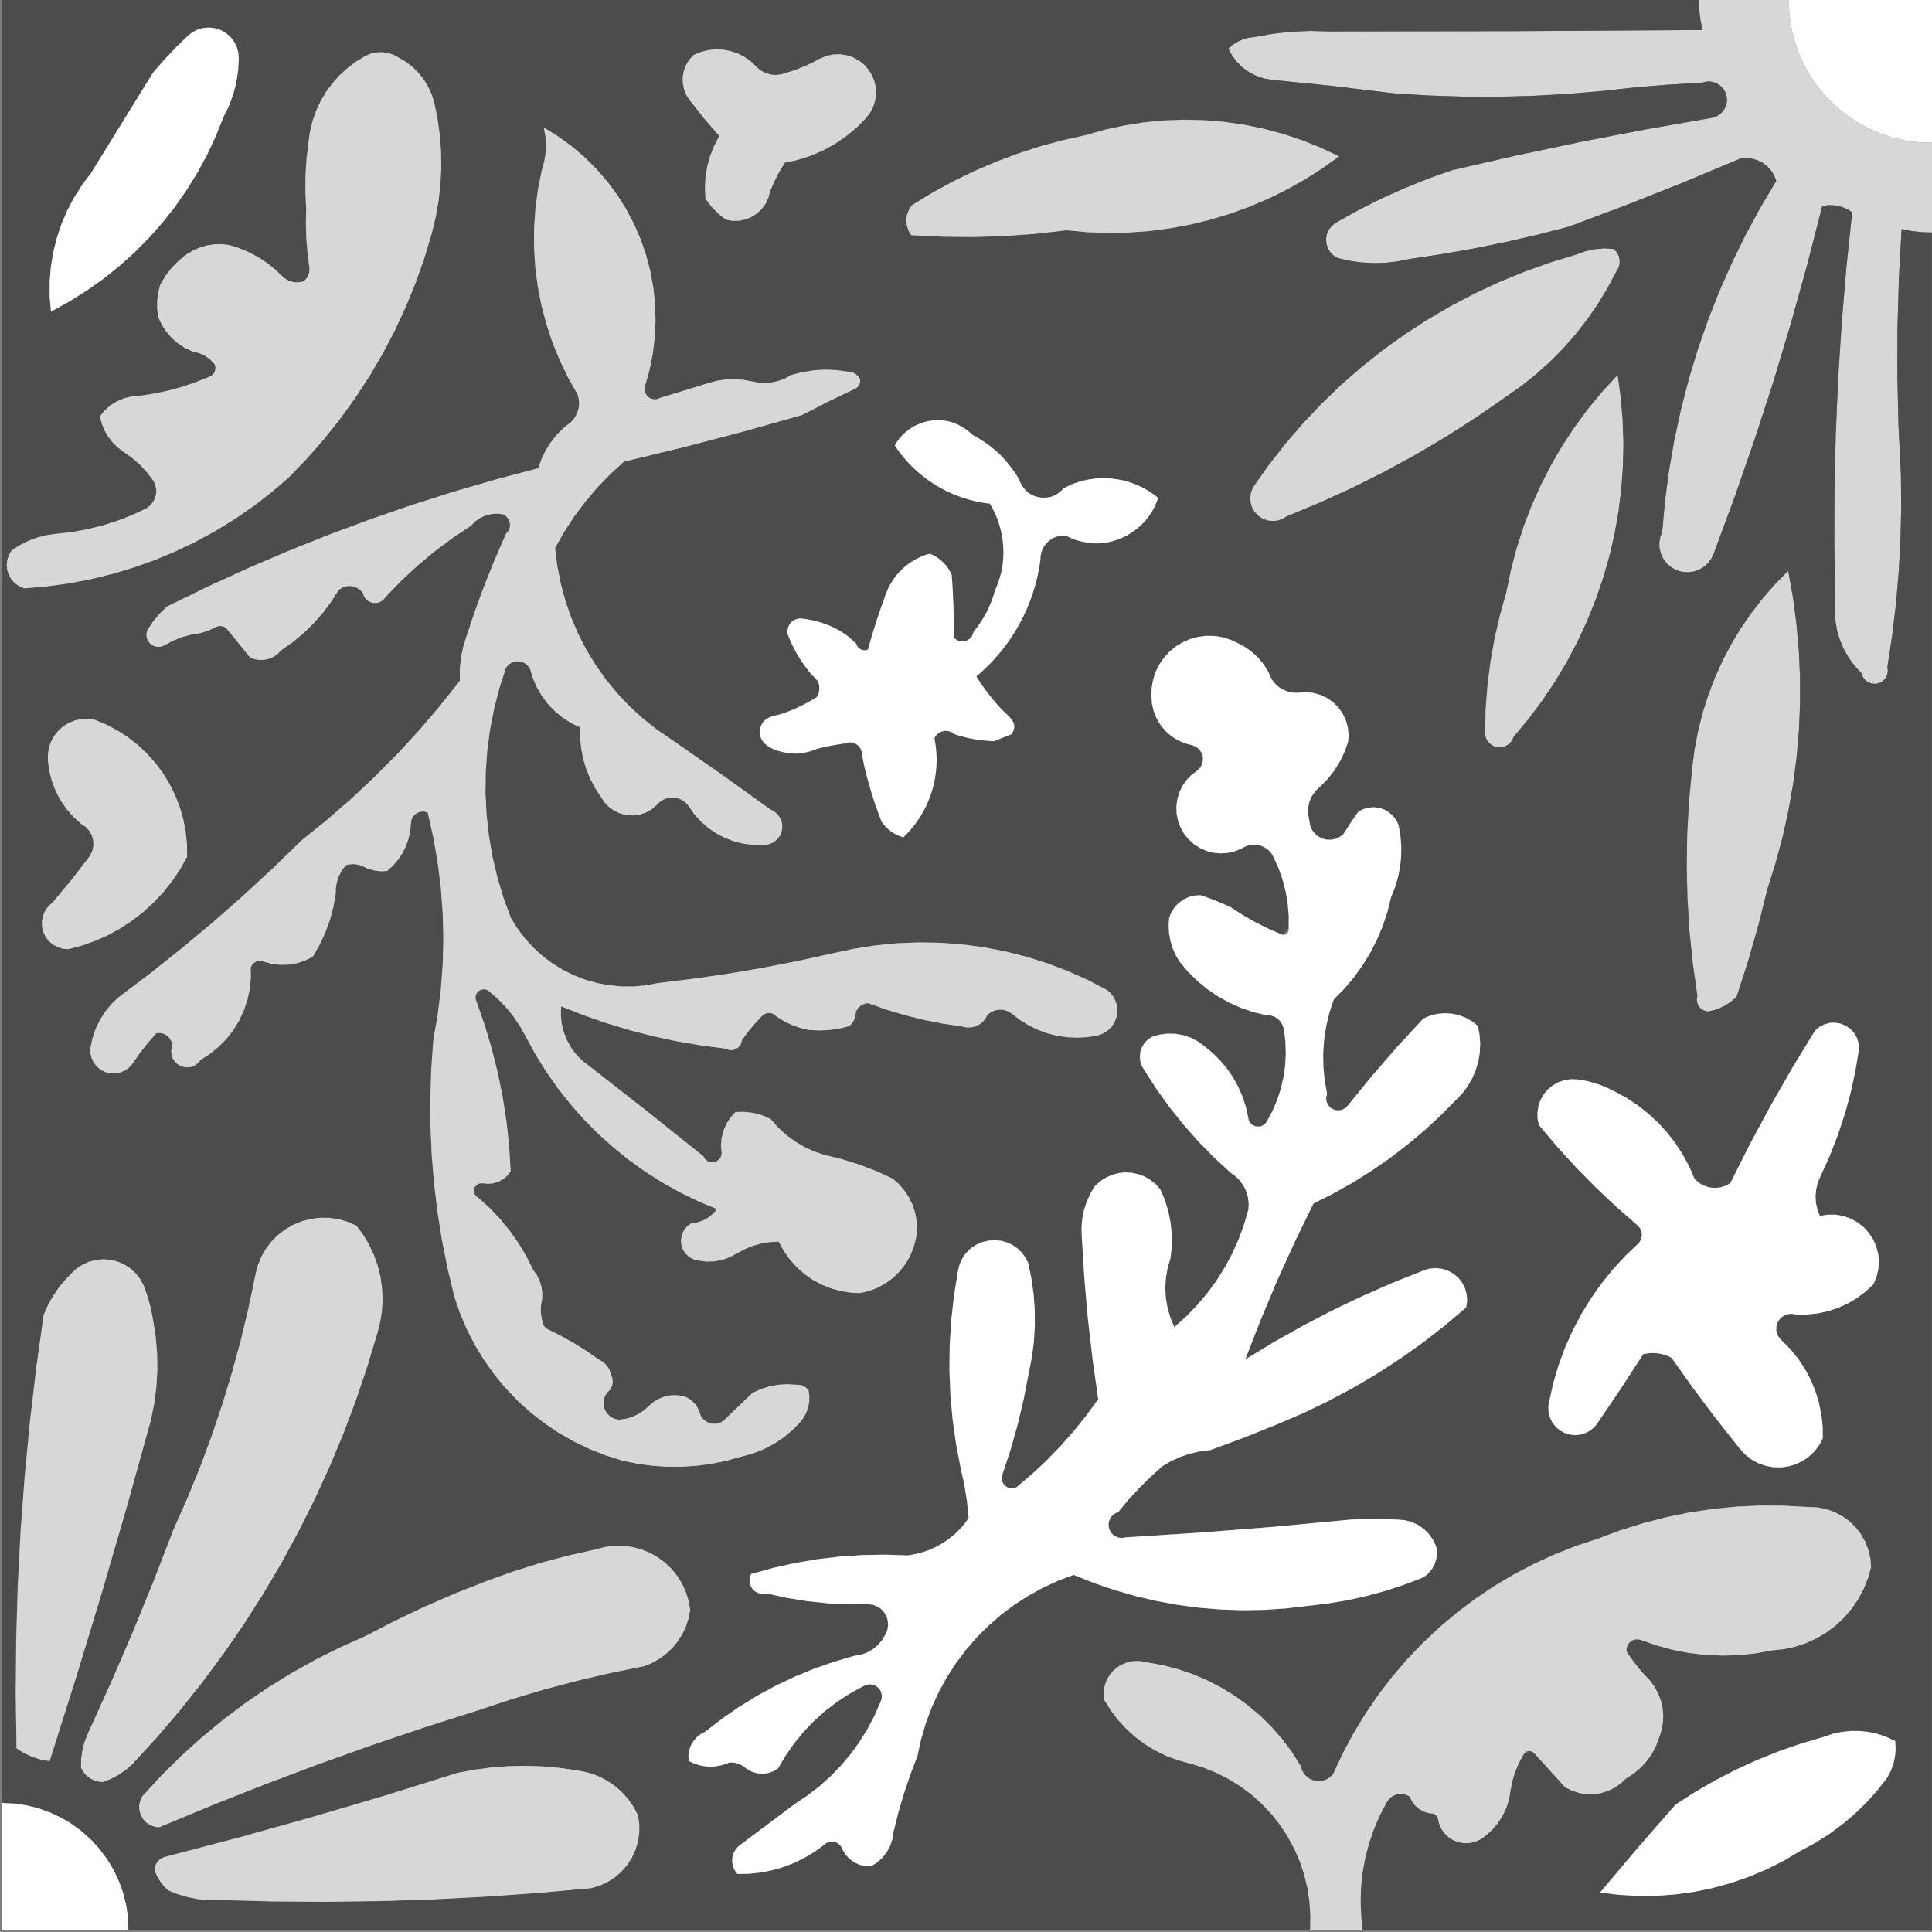 <?xml version="1.0" encoding="UTF-8"?>
<svg xmlns="http://www.w3.org/2000/svg" xmlns:xlink="http://www.w3.org/1999/xlink" width="600px" height="600px" viewBox="0 0 600 600" version="1.1">
  <rect x="0" y="0" width="600" height="600" fill="#808080" stroke="none"/>
  <title>vallarta</title>
  <g id="Page-1" stroke="none" stroke-width="1" fill="none" fill-rule="evenodd">
    <g id="vallarta">
      <polygon id="Path" fill="#D7D7D7" fill-rule="nonzero" points="524.683 289.124 525.717 299.216 527.141 309.262 526.951 310.316 527.071 311.381 527.495 312.365 528.185 313.179 529.079 313.774 530.103 314.073 530.783 314.073 533.036 313.499 535.329 312.525 537.447 311.211 539.336 309.582 542.923 298.486 546.125 287.266 548.958 275.955 551.47 268.002 553.629 259.958 555.437 251.82 556.881 243.617 557.965 235.349 558.689 227.041 559.049 218.718 559.039 210.38 558.669 202.052 557.925 193.759 556.831 185.49 555.362 177.287 551.296 181.414 547.479 185.77 543.927 190.341 540.649 195.112 537.657 200.073 534.964 205.209 532.586 210.49 530.518 215.895 528.779 221.415 527.361 227.041 526.276 232.726 525.532 238.471 524.573 248.578 523.998 258.699 523.828 268.856 524.058 278.998"></polygon>
      <polygon id="Path" fill="#D7D7D7" fill-rule="nonzero" points="214.406 499.973 213.912 497.161 213.067 494.453 211.893 491.86 210.395 489.437 208.601 487.219 206.543 485.261 204.25 483.562 201.762 482.178 199.119 481.124 196.366 480.41 193.544 480.05 190.691 480.05 187.868 480.4 185.116 481.124 176.338 483.092 167.65 485.43 159.072 488.133 150.614 491.196 141.122 494.943 131.775 499.009 122.563 503.401 113.515 508.102 105.647 511.599 97.953 515.44 90.445 519.632 83.121 524.163 76.022 529.024 69.147 534.195 62.513 539.67 56.133 545.445 50.013 551.5 44.188 557.83 43.519 559.214 43.204 560.723 43.269 562.246 43.699 563.725 44.473 565.049 45.537 566.153 46.841 566.958 48.31 567.432 49.554 567.512 65.745 560.783 82.127 554.293 98.608 548.088 115.189 542.168 131.885 536.523 148.666 531.182 158.773 527.825 168.974 524.783 179.271 522.05 189.647 519.632 200.083 517.524 202.541 516.52 204.844 515.211 206.973 513.637 208.891 511.808 210.57 509.75 211.973 507.507 213.097 505.099 213.912 502.576"></polygon>
      <polygon id="Path" fill="#D7D7D7" fill-rule="nonzero" points="55.933 531.232 62.853 522.535 69.472 513.607 75.767 504.455 81.757 495.082 87.412 485.52 92.733 475.769 97.714 465.837 102.345 455.73 106.631 445.479 110.563 435.082 114.115 424.556 117.322 413.92 118.182 410.493 118.716 407.001 118.896 403.464 118.726 399.937 118.216 396.435 117.362 393.007 116.173 389.675 114.669 386.478 112.851 383.445 110.743 380.603 108.08 379.429 105.277 378.614 102.395 378.185 99.482 378.145 96.58 378.495 93.767 379.239 91.064 380.343 88.546 381.797 86.233 383.585 84.195 385.664 82.446 387.997 81.022 390.55 79.958 393.257 79.274 396.09 77.156 406.246 74.743 416.338 72.01 426.345 68.988 436.266 65.665 446.098 62.038 455.82 58.112 465.427 53.905 474.904 47.745 490.836 41.301 506.653 34.536 522.335 27.487 537.892 26.373 540.545 25.599 543.327 25.199 546.165 25.159 549.052 25.868 550.306 26.803 551.41 27.942 552.305 29.236 552.959 30.619 553.349 31.968 553.464 34.496 552.495 36.909 551.221 39.157 549.672 41.206 547.873 48.709 539.68"></polygon>
      <polygon id="Path" fill="#FFFFFF" fill-rule="nonzero" points="39.237 591.657 38.293 587.9 36.989 584.243 35.331 580.736 33.342 577.414 31.034 574.301 28.431 571.439 25.559 568.826 22.446 566.518 19.119 564.53 15.617 562.871 11.97 561.567 8.203 560.618 4.376 560.058 0.5 559.918 0.5 599.5 39.942 599.5 39.812 595.494"></polygon>
      <polygon id="Path" fill="#FFFFFF" fill-rule="nonzero" points="556.256 8.298 557.206 12.285 558.51 16.172 560.168 19.928 562.177 23.505 564.495 26.878 567.127 30.03 570.04 32.923 573.202 35.525 576.59 37.833 580.182 39.812 583.938 41.45 587.835 42.739 591.832 43.659 595.903 44.203 600 44.313 600 0 555.542 0 555.687 4.236"></polygon>
      <polygon id="Path" fill="#D7D7D7" fill-rule="nonzero" points="595.903 44.203 591.832 43.659 587.835 42.739 583.938 41.45 580.182 39.812 576.59 37.833 573.202 35.525 570.04 32.923 567.127 30.03 564.495 26.878 562.177 23.505 560.168 19.928 558.51 16.172 557.206 12.285 556.256 8.298 555.687 4.236 555.542 0 527.64 0 527.745 3.222 528.125 6.29 528.729 9.312 470.703 9.672 412.691 9.752 406.876 9.602 401.061 9.842 395.276 10.486 389.55 11.52 387.752 11.74 386.013 12.235 384.36 12.964 382.821 13.933 381.452 15.117 382.661 17.306 384.185 19.294 385.993 21.032 388.042 22.486 390.285 23.615 392.663 24.395 395.136 24.819 413.985 26.708 432.809 28.986 443.555 29.66 454.311 30.02 465.092 30.06 475.848 29.79 486.604 29.196 497.331 28.291 507.717 27.157 518.123 26.283 528.56 25.694 529.973 25.329 531.432 25.339 532.836 25.724 534.1 26.453 535.144 27.482 535.888 28.736 536.293 30.14 536.323 31.599 535.978 33.022 535.299 34.311 534.305 35.376 533.066 36.16 531.682 36.609 511.424 40.137 491.246 44.013 471.127 48.25 451.089 52.841 443.575 55.484 436.197 58.446 428.933 61.719 421.823 65.306 414.869 69.192 413.675 70.107 412.741 71.281 412.107 72.649 411.837 74.123 411.917 75.622 412.371 77.056 413.146 78.33 414.21 79.399 415.504 80.158 419.171 81.002 422.898 81.527 426.654 81.727 430.416 81.617 434.153 81.177 437.84 80.413 447.777 78.924 457.679 77.186 467.52 75.197 477.312 72.949 487.054 70.456 504.984 63.747 522.774 56.688 540.43 49.284 542.228 49.114 544.027 49.274 545.775 49.769 547.389 50.573 548.838 51.657 550.052 52.991 551.006 54.53 551.66 56.218 546.729 64.501 542.128 72.979 537.867 81.637 533.98 90.455 530.448 99.422 527.271 108.535 524.478 117.767 522.06 127.104 520.012 136.526 518.363 146.028 517.089 155.59 516.215 165.202 515.59 166.861 515.331 168.614 515.42 170.383 515.87 172.092 516.654 173.69 517.749 175.084 519.097 176.228 520.651 177.072 522.35 177.587 524.118 177.757 525.877 177.557 527.565 177.002 529.099 176.118 530.428 174.944 531.492 173.53 532.246 171.922 538.781 154.236 544.951 136.416 550.756 118.466 556.177 100.411 561.242 82.241 565.923 63.972 567.862 63.697 569.82 63.757 571.739 64.152 573.557 64.871 575.221 65.9 573.412 83.041 571.968 100.216 570.864 117.422 570.12 134.648 569.715 151.883 569.675 169.129 569.99 186.365 569.8 189.487 569.97 192.614 570.5 195.707 571.384 198.709 572.608 201.592 574.167 204.315 576.025 206.833 578.163 209.126 578.578 210.24 579.287 211.194 580.251 211.898 581.381 212.308 582.565 212.368 583.729 212.098 584.763 211.494 585.577 210.619 586.107 209.555 586.321 208.381 586.182 207.197 587.655 197.341 588.819 187.439 589.674 177.507 590.218 167.55 590.438 157.589 590.348 147.617 589.604 132.33 589.244 117.032 589.284 101.725 589.724 86.418 590.558 71.141 593.58 71.745 596.648 72.115 600 72.22 600 44.313"></polygon>
      <path d="M593.55,71.725 L590.553,71.121 L589.719,86.398 L589.279,101.705 L589.239,117.012 L589.599,132.31 L590.343,147.597 L590.433,157.589 L590.213,167.55 L589.669,177.507 L588.814,187.439 L587.625,197.336 L586.127,207.192 L586.271,208.376 L586.057,209.55 L585.527,210.614 L584.713,211.489 L583.679,212.093 L582.515,212.363 L581.326,212.303 L580.201,211.888 L579.237,211.189 L578.523,210.235 L578.113,209.121 L576.02,206.828 L574.162,204.33 L572.603,201.607 L571.379,198.724 L570.495,195.727 L569.965,192.629 L569.79,189.507 L569.985,186.385 L569.67,169.149 L569.71,151.903 L570.115,134.668 L570.854,117.442 L571.963,100.236 L573.407,83.061 L575.216,65.915 L573.547,64.891 L571.729,64.172 L569.81,63.777 L567.852,63.717 L565.913,63.987 L561.232,82.256 L556.172,100.426 L550.751,118.486 L544.921,136.386 L538.751,154.201 L532.211,171.892 L531.457,173.495 L530.393,174.914 L529.069,176.088 L527.53,176.973 L525.847,177.527 L524.088,177.727 L522.32,177.557 L520.621,177.057 L519.067,176.213 L517.719,175.069 L516.624,173.675 L515.84,172.077 L515.391,170.368 L515.301,168.6 L515.57,166.861 L516.195,165.202 L517.069,155.57 L518.343,146.008 L519.992,136.516 L522.04,127.094 L524.458,117.752 L527.251,108.525 L530.423,99.412 L533.96,90.445 L537.847,81.627 L542.098,72.939 L546.694,64.446 L551.625,56.158 L550.976,54.475 L550.042,52.956 L548.828,51.622 L547.379,50.533 L545.76,49.734 L544.017,49.234 L542.218,49.074 L540.42,49.244 L522.759,56.648 L504.974,63.707 L487.024,70.441 L477.282,72.939 L467.49,75.187 L457.649,77.186 L447.742,78.924 L437.81,80.423 L434.138,81.152 L430.401,81.597 L426.634,81.707 L422.878,81.507 L419.151,80.983 L415.484,80.138 L414.185,79.374 L413.121,78.31 L412.346,77.036 L411.897,75.602 L411.817,74.103 L412.087,72.604 L412.721,71.241 L413.655,70.067 L414.849,69.152 L421.799,65.266 L428.913,61.679 L436.162,58.451 L443.545,55.454 L451.039,52.811 L471.107,48.23 L491.226,43.993 L511.404,40.117 L531.662,36.59 L533.046,36.14 L534.28,35.356 L535.279,34.291 L535.963,33.002 L536.308,31.579 L536.273,30.12 L535.873,28.716 L535.114,27.477 L534.055,26.433 L532.791,25.704 L531.382,25.319 L529.928,25.319 L528.51,25.684 L518.078,26.273 L507.672,27.147 L497.286,28.281 L486.595,29.176 L475.838,29.77 L465.077,30.04 L454.301,30 L443.545,29.64 L432.779,28.976 L413.955,26.688 L395.106,24.799 L392.608,24.375 L390.23,23.59 L388.012,22.481 L385.963,21.027 L384.18,19.274 L382.656,17.276 L381.447,15.087 L382.816,13.898 L384.35,12.934 L386.008,12.205 L387.747,11.705 L389.545,11.485 L395.246,10.491 L401.031,9.847 L406.846,9.607 L412.661,9.757 L470.673,9.677 L528.699,9.317 L528.095,6.29 L527.715,3.227 L527.605,0 L0.47,0 L0.47,559.898 L4.346,560.038 L8.173,560.598 L11.94,561.532 L15.587,562.841 L19.084,564.495 L22.411,566.493 L25.524,568.801 L28.396,571.414 L30.999,574.276 L33.307,577.389 L35.306,580.711 L36.964,584.208 L38.268,587.865 L39.212,591.622 L39.787,595.459 L39.917,599.455 L406.846,599.455 L406.916,594.959 L406.656,590.633 L406.012,586.341 L405.012,582.125 L403.634,578.018 L401.91,574.022 L399.837,570.215 L397.449,566.593 L394.756,563.196 L391.759,560.053 L388.516,557.171 L385.019,554.588 L381.332,552.32 L377.455,550.371 L373.429,548.773 L369.272,547.529 L365.625,546.53 L362.088,545.191 L358.701,543.597 L355.474,541.629 L352.476,539.356 L349.684,536.828 L347.136,534.035 L344.853,531.037 L342.854,527.82 L342.714,525.942 L342.914,524.073 L343.459,522.275 L344.313,520.601 L345.467,519.102 L346.861,517.848 L348.47,516.849 L350.228,516.175 L352.077,515.835 L353.955,515.835 L355.803,516.175 L360.724,517.039 L365.555,518.273 L370.286,519.862 L374.888,521.81 L379.324,524.098 L383.575,526.721 L387.612,529.654 L391.419,532.891 L394.971,536.388 L398.248,540.155 L401.246,544.152 L403.918,548.373 L404.328,549.767 L405.072,551.011 L406.117,552.01 L407.381,552.729 L408.789,553.094 L410.243,553.094 L411.652,552.719 L412.916,552.01 L413.96,551.011 L416.958,544.576 L420.315,538.316 L423.992,532.251 L427.988,526.386 L432.305,520.751 L436.926,515.356 L441.827,510.225 L447.002,505.364 L452.433,500.783 L458.118,496.531 L464.013,492.565 L470.108,488.938 L476.393,485.63 L482.853,482.678 L489.462,480.08 L496.201,477.847 L503.141,475.259 L510.21,473.036 L517.384,471.187 L524.643,469.689 L531.977,468.585 L539.351,467.86 L546.749,467.52 L554.153,467.57 L561.557,467.99 L564.29,468.09 L566.968,468.59 L569.56,469.474 L571.993,470.718 L574.221,472.306 L576.19,474.19 L577.878,476.353 L579.222,478.731 L580.221,481.274 L580.846,483.937 L581.066,486.654 L580.067,490.122 L578.733,493.459 L577.034,496.621 L575.036,499.584 L572.693,502.316 L570.075,504.774 L567.202,506.938 L564.115,508.771 L560.853,510.27 L557.44,511.394 L553.943,512.148 L550.366,512.508 L545.266,513.432 L540.1,513.977 L534.909,514.147 L529.729,513.927 L524.563,513.322 L519.472,512.323 L514.476,510.969 L509.575,509.251 L508.611,509.051 L507.612,509.141 L506.698,509.52 L505.943,510.155 L505.399,510.989 L505.139,511.943 L505.169,512.943 L507.357,516.085 L509.76,519.082 L512.383,521.865 L513.787,523.754 L514.921,525.822 L515.765,528.02 L516.31,530.313 L516.53,532.661 L516.43,535.014 L516.005,537.332 L515.276,539.57 L514.301,542.193 L513.002,544.691 L511.389,546.969 L509.49,549.027 L507.347,550.816 L504.989,552.315 L503.311,553.898 L501.412,555.207 L499.344,556.206 L497.136,556.876 L494.853,557.211 L492.545,557.181 L490.276,556.796 L488.083,556.077 L486.025,555.022 L476.413,544.416 L475.679,543.917 L474.794,543.787 L473.955,544.027 L473.281,544.621 L472.931,545.425 L473.011,545.131 L471.622,547.694 L470.508,550.366 L469.674,553.149 L469.124,556.002 L468.659,558.749 L467.815,561.412 L466.631,563.91 L465.132,566.258 L463.304,568.366 L461.216,570.215 L459.792,571.214 L458.193,571.938 L456.485,572.333 L454.741,572.383 L453.012,572.088 L451.374,571.459 L449.9,570.525 L448.621,569.306 L447.622,567.872 L446.918,566.273 L446.548,564.56 L446.188,563.895 L445.604,563.396 L444.889,563.136 L444.14,563.136 L442.471,562.676 L440.933,561.882 L439.609,560.778 L438.545,559.409 L437.79,557.855 L436.546,557.251 L435.137,557.036 L433.764,557.196 L432.485,557.725 L431.401,558.59 L430.611,559.714 L428.498,563.755 L426.689,567.942 L425.191,572.253 L424.027,576.659 L423.182,581.156 L422.683,585.687 L422.523,590.233 L422.693,594.794 L423.052,599.465 L599.97,599.465 L599.97,72.2 L596.613,72.095 L593.55,71.725 Z M523.968,258.679 L524.538,248.558 L525.502,238.451 L526.246,232.706 L527.331,227.021 L528.749,221.396 L530.483,215.875 L532.556,210.47 L534.934,205.184 L537.627,200.053 L540.624,195.092 L543.897,190.321 L547.454,185.75 L551.271,181.394 L555.337,177.262 L556.806,185.47 L557.9,193.739 L558.644,202.032 L559.014,210.36 L559.014,218.698 L558.654,227.021 L557.93,235.329 L556.846,243.592 L555.397,251.8 L553.594,259.933 L551.43,267.982 L548.933,275.935 L546.095,287.261 L542.888,298.481 L539.306,309.577 L537.417,311.206 L535.294,312.52 L533.006,313.519 L530.753,314.093 L531.137,314.093 L532.137,313.779 L531.137,314.093 L530.753,314.093 L530.598,314.133 L530.753,314.093 L530.058,314.093 L529.059,313.789 L528.165,313.199 L527.47,312.385 L527.051,311.386 L526.931,310.321 L527.121,309.267 L525.692,299.221 L524.658,289.129 L524.038,279.002 L523.808,268.861 L523.968,258.679 Z M416.388,119.62 L422.693,114.125 L429.242,108.909 L436.042,104.018 L443.061,99.417 L450.375,95.131 L457.868,91.184 L465.552,87.597 L473.396,84.385 L481.389,81.532 L489.507,79.059 L492.29,78.06 L495.172,77.415 L498.115,77.166 L501.067,77.316 L501.982,78.26 L502.611,79.409 L502.926,80.673 L502.926,81.987 L502.551,83.246 L501.872,84.36 L499.159,89.49 L496.162,94.441 L492.854,99.212 L489.292,103.794 L485.455,108.14 L481.374,112.271 L477.057,116.148 L472.526,119.775 L467.785,123.117 L458.618,129.447 L449.256,135.442 L439.684,141.107 L429.912,146.438 L419.965,151.409 L409.843,156.03 L399.567,160.301 L398.168,161.136 L396.669,161.635 L395.076,161.765 L393.487,161.545 L391.988,160.961 L390.674,160.057 L389.59,158.868 L388.806,157.474 L388.356,155.935 L388.261,154.341 L388.536,152.763 L389.166,151.264 L393.997,144.425 L399.167,137.885 L404.618,131.54 L410.373,125.45 L416.388,119.62 Z M281.68,66.629 L282.28,65.066 L283.224,63.677 L289.454,59.88 L295.848,56.383 L302.408,53.186 L309.107,50.303 L315.927,47.735 L322.866,45.462 L329.91,43.554 L337.019,41.965 L343.014,40.266 L349.124,38.968 L355.279,37.968 L361.489,37.379 L367.724,37.149 L373.953,37.299 L380.168,37.799 L386.343,38.693 L392.453,39.967 L398.478,41.585 L404.393,43.584 L410.158,45.882 L415.803,48.54 L410.583,52.276 L405.167,55.724 L399.572,58.866 L393.817,61.689 L387.912,64.187 L381.877,66.375 L375.727,68.223 L369.492,69.722 L363.197,70.911 L356.833,71.735 L350.433,72.195 L344.013,72.315 L337.599,72.085 L331.224,71.49 L321.622,72.585 L311.97,73.289 L302.308,73.589 L292.646,73.499 L282.984,72.999 L282.12,71.56 L281.595,69.957 L281.455,68.288 L281.68,66.629 Z M212.323,22.007 L213.007,20.188 L214.007,18.53 L215.321,17.086 L217.524,16.162 L219.842,15.567 L222.215,15.317 L224.603,15.417 L226.946,15.867 L229.204,16.641 L231.307,17.745 L233.246,19.154 L234.954,20.823 L236.248,21.897 L237.747,22.686 L239.361,23.151 L241.039,23.271 L242.708,23.041 L246.904,21.737 L250.976,20.068 L254.883,18.07 L256.801,17.316 L258.799,16.901 L260.858,16.841 L262.896,17.146 L264.844,17.785 L266.653,18.784 L268.276,20.028 L269.65,21.562 L270.774,23.301 L271.539,25.209 L271.968,27.207 L272.038,29.256 L271.749,31.294 L271.114,33.257 L270.15,35.071 L268.886,36.699 L265.943,39.652 L262.721,42.315 L259.264,44.663 L255.607,46.661 L251.77,48.315 L247.774,49.594 L243.697,50.483 L241.968,53.326 L240.47,56.283 L239.141,59.336 L238.641,61.334 L237.777,63.182 L236.583,64.826 L235.084,66.235 L233.366,67.349 L231.477,68.113 L229.479,68.523 L227.44,68.523 L225.442,68.173 L223.049,66.295 L220.921,64.117 L219.082,61.684 L218.913,58.301 L219.092,54.924 L219.647,51.592 L220.551,48.335 L221.795,45.192 L223.374,42.195 L218.693,36.759 L214.221,31.174 L213.157,29.55 L212.423,27.762 L212.033,25.853 L212.003,23.915 L212.323,22.007 Z M153.872,148.901 L167.121,145.404 L168.12,142.571 L169.429,139.858 L171.042,137.321 L172.921,134.968 L175.054,132.839 L177.412,130.961 L178.386,129.807 L179.131,128.483 L179.63,127.044 L179.83,125.545 L179.75,124.047 L179.4,122.548 L176.438,117.307 L173.815,111.882 L171.547,106.311 L169.649,100.596 L168.12,94.771 L166.976,88.851 L166.211,82.856 L165.842,76.861 L165.842,70.836 L166.251,64.841 L167.036,58.876 L168.21,52.956 L168.954,50.343 L169.399,47.675 L169.529,44.973 L169.359,42.275 L168.859,39.602 L173.291,42.335 L177.497,45.387 L181.464,48.754 L185.151,52.406 L188.558,56.338 L191.66,60.515 L194.423,64.911 L196.851,69.502 L198.919,74.273 L200.618,79.184 L201.937,84.22 L202.866,89.331 L203.41,94.501 L203.55,99.697 L203.331,104.913 L202.686,110.073 L201.652,115.169 L200.228,120.165 L200.178,121.219 L200.478,122.243 L201.092,123.107 L201.952,123.722 L202.981,124.022 L204.035,123.972 L205.034,123.567 L219.887,119.011 L222.59,118.266 L225.372,117.847 L228.175,117.742 L230.968,117.967 L233.73,118.496 L235.789,118.861 L237.867,118.941 L239.945,118.726 L241.983,118.226 L243.922,117.472 L245.75,116.448 L249.247,115.544 L252.809,114.994 L256.406,114.789 L260.003,114.944 L263.57,115.444 L264.694,115.624 L265.694,116.123 L266.538,116.878 L267.137,117.852 L267.067,118.851 L266.658,119.775 L265.953,120.495 L265.039,120.929 L256.996,124.786 L249.047,128.893 L230.703,134.053 L212.263,138.884 L193.744,143.381 L189.497,147.247 L185.5,151.384 L181.779,155.755 L178.331,160.356 L175.189,165.167 L172.356,170.163 L173.026,175.689 L174.095,181.139 L175.539,186.515 L177.352,191.745 L179.54,196.861 L182.093,201.802 L184.986,206.553 L188.208,211.084 L191.745,215.381 L195.572,219.407 L199.679,223.164 L204.04,226.611 L208.636,229.744 L223.973,240.42 L239.151,251.336 L240.43,251.99 L241.504,252.934 L242.308,254.118 L242.808,255.477 L242.928,256.901 L242.698,258.32 L242.123,259.624 L241.239,260.748 L240.095,261.622 L238.781,262.177 L237.362,262.386 L235.938,262.236 L237.242,262.386 L234.14,262.386 L231.067,262.027 L228.07,261.302 L225.177,260.208 L222.4,258.784 L219.847,257.026 L217.529,254.978 L215.46,252.669 L213.702,250.117 L212.703,249.082 L211.504,248.288 L210.16,247.789 L208.736,247.629 L207.327,247.794 L205.983,248.293 L204.784,249.087 L203.785,250.122 L202.231,251.4 L200.463,252.365 L198.545,252.974 L196.546,253.234 L194.548,253.114 L192.59,252.614 L190.771,251.79 L189.132,250.626 L187.729,249.177 L186.624,247.504 L184.816,244.761 L183.287,241.858 L182.043,238.801 L181.099,235.659 L180.465,232.436 L180.155,229.169 L180.155,225.887 L177.352,224.563 L174.739,222.884 L172.341,220.926 L170.188,218.688 L168.315,216.225 L166.736,213.542 L165.492,210.709 L164.588,207.747 L163.863,206.673 L162.864,205.868 L161.65,205.409 L160.351,205.339 L159.087,205.659 L157.983,206.353 L157.139,207.352 L155.101,213.647 L153.452,220.057 L152.188,226.551 L151.314,233.111 L150.839,239.705 L150.744,246.295 L151.079,252.904 L151.799,259.484 L152.913,266.003 L154.411,272.438 L156.31,278.778 L158.578,284.983 L160.576,288.26 L162.889,291.332 L165.472,294.175 L168.315,296.778 L171.377,299.086 L174.639,301.114 L178.087,302.833 L181.699,304.246 L185.405,305.301 L189.182,306 L193.009,306.355 L196.836,306.355 L200.663,305.99 L204.44,305.281 L215.321,303.937 L226.172,302.363 L236.978,300.525 L247.744,298.421 L258.44,296.073 L265.069,294.639 L271.769,293.59 L278.518,292.931 L285.297,292.656 L292.077,292.771 L298.836,293.271 L305.555,294.165 L312.24,295.459 L318.819,297.127 L325.314,299.166 L331.649,301.569 L337.838,304.341 L343.863,307.464 L345.047,308.568 L345.992,309.902 L346.636,311.401 L346.966,312.999 L346.966,314.623 L346.636,316.221 L345.992,317.72 L345.057,319.044 L343.863,320.158 L342.48,321.002 L340.941,321.557 L337.808,322.057 L334.636,322.246 L331.459,322.107 L328.316,321.647 L325.229,320.863 L322.231,319.769 L319.379,318.37 L316.676,316.696 L314.178,314.743 L313.014,314.043 L311.72,313.629 L310.361,313.539 L309.017,313.759 L307.744,314.293 L306.659,315.107 L306.005,316.331 L305.111,317.376 L304.037,318.235 L302.778,318.809 L301.424,319.089 L300.05,319.089 L298.701,318.769 L292.756,317.87 L286.851,316.706 L281.006,315.237 L275.241,313.509 L269.565,311.51 L268.371,311.73 L267.277,312.295 L266.393,313.139 L265.779,314.193 L265.639,315.427 L265.244,316.611 L264.634,317.69 L263.81,318.624 L260.698,319.394 L257.51,319.868 L254.298,320.008 L251.086,319.848 L248.393,319.194 L245.795,318.235 L243.297,317.021 L240.954,315.522 L240.19,314.903 L239.266,314.568 L238.266,314.568 L237.332,314.903 L236.573,315.522 L234.35,317.885 L232.281,320.383 L230.373,322.996 L230.093,324.12 L229.449,325.074 L228.525,325.769 L227.42,326.108 L226.266,326.058 L225.192,325.619 L217.699,324.654 L210.255,323.376 L202.876,321.802 L195.572,319.923 L188.378,317.735 L181.249,315.262 L174.23,312.49 L174.14,315.192 L174.41,317.875 L175.054,320.493 L176.053,322.991 L177.367,325.344 L178.996,327.502 L180.894,329.41 L183.042,331.059 L200.808,344.958 L218.438,359.041 L218.938,359.89 L219.692,360.535 L220.626,360.889 L221.625,360.889 L222.56,360.575 L223.354,359.975 L223.893,359.141 L224.128,358.177 L223.903,355.843 L224.068,353.505 L224.618,351.227 L225.522,349.064 L226.776,347.066 L228.335,345.317 L230.593,345.217 L232.856,345.377 L235.074,345.812 L237.232,346.496 L239.291,347.43 L241.534,349.978 L244.032,352.281 L246.744,354.32 L249.657,356.058 L252.739,357.482 L255.947,358.576 L261.442,359.905 L266.778,361.639 L272.048,363.637 L277.184,365.99 L279.122,367.709 L280.821,369.667 L282.245,371.835 L283.369,374.173 L284.173,376.636 L284.638,379.189 L284.768,381.777 L284.413,384.619 L283.684,387.402 L282.585,390.055 L281.131,392.553 L279.362,394.816 L277.304,396.814 L274.996,398.513 L272.473,399.897 L269.79,400.896 L267.112,401.52 L267.702,401.52 L266.988,401.52 L267.112,401.49 L264.49,401.41 L261.292,400.911 L258.205,400.167 L255.207,398.973 L252.375,397.449 L249.732,395.6 L247.334,393.457 L245.186,391.059 L243.337,388.416 L241.799,385.584 L239.096,385.714 L236.433,386.148 L233.835,386.873 L231.337,387.872 L228.949,389.176 L226.746,390.37 L224.398,391.224 L221.935,391.699 L219.437,391.789 L216.939,391.484 L215.44,391.124 L214.062,390.39 L212.918,389.336 L212.063,388.032 L211.564,386.533 L211.449,384.989 L211.734,383.45 L212.383,382.037 L213.382,380.828 L214.641,379.903 L216.51,379.634 L218.298,379.029 L219.952,378.115 L221.42,376.921 L222.644,375.487 L216.819,373.049 L211.154,370.296 L205.659,367.224 L200.333,363.852 L195.232,360.2 L190.341,356.228 L185.665,352.007 L181.234,347.51 L177.067,342.799 L173.171,337.848 L169.549,332.723 L166.221,327.372 L163.224,321.837 L161.465,318.684 L159.467,315.687 L157.189,312.879 L154.691,310.276 L151.978,307.893 L151.229,307.394 L150.345,307.194 L149.45,307.314 L148.656,307.724 L148.052,308.388 L147.712,309.222 L147.682,310.127 L147.962,310.981 L150.515,318.27 L152.723,325.674 L154.601,333.167 L156.13,340.741 L157.304,348.375 L158.128,356.058 L158.588,363.772 L157.544,365.086 L156.23,366.195 L154.761,366.999 L153.157,367.499 L151.489,367.664 L149.82,367.489 L148.856,367.559 L148.002,368.003 L147.377,368.693 L147.112,369.627 L147.247,370.581 L147.747,371.405 L148.541,371.965 L152.038,375.137 L155.301,378.555 L158.298,382.211 L161.011,386.078 L163.429,390.135 L165.552,394.361 L166.696,395.95 L167.56,397.709 L168.12,399.577 L168.375,401.525 L168.305,403.474 L167.96,405.472 L167.92,407.47 L168.17,409.469 L168.704,411.397 L169.134,412.112 L169.769,412.651 L173.985,414.754 L178.097,417.052 L182.093,419.55 L185.97,422.228 L187.314,422.993 L188.428,424.057 L189.242,425.376 L189.707,426.849 L190.137,427.983 L190.256,429.192 L190.057,430.396 L189.557,431.5 L188.513,432.475 L187.779,433.689 L187.404,435.067 L187.404,436.481 L187.808,437.85 L188.563,439.054 L189.617,440.008 L190.891,440.643 L192.285,440.903 L194.358,440.598 L196.356,439.998 L198.245,439.114 L199.978,437.97 L201.527,436.581 L202.986,435.347 L204.619,434.383 L206.398,433.699 L208.266,433.329 L210.175,433.279 L212.063,433.539 L213.437,434.083 L214.686,434.888 L215.75,435.922 L216.595,437.136 L217.164,438.51 L217.639,439.759 L218.443,440.823 L219.507,441.617 L220.761,442.087 L222.085,442.187 L223.394,441.927 L224.568,441.302 L225.532,440.378 L233.595,432.604 L236.148,431.43 L238.811,430.566 L241.574,430.067 L244.366,429.882 L247.169,430.057 L247.109,430.057 L248.223,430.057 L249.287,430.346 L250.241,430.906 L251.036,431.68 L251.296,433.439 L251.296,435.217 L250.996,436.966 L250.411,438.634 L249.577,440.203 L248.503,441.632 L245.98,444.21 L243.197,446.513 L240.2,448.511 L236.973,450.125 L233.605,451.424 L230.108,452.358 L225.612,453.602 L221.051,454.536 L216.445,455.161 L211.803,455.48 L207.152,455.48 L202.501,455.171 L197.89,454.556 L193.344,453.622 L188.138,451.993 L183.077,449.995 L178.177,447.637 L173.445,444.934 L168.949,441.902 L164.663,438.545 L160.636,434.893 L156.879,430.951 L153.412,426.754 L150.26,422.313 L147.437,417.667 L144.939,412.826 L142.811,407.83 L141.082,402.664 L139.004,393.987 L137.256,385.229 L135.852,376.411 L134.788,367.539 L134.053,358.641 L133.659,349.724 L133.619,340.796 L133.913,331.863 L134.543,322.956 L135.902,315.162 L136.901,307.309 L137.48,299.415 L137.685,291.497 L137.48,283.584 L136.886,275.705 L135.887,267.852 L134.528,260.048 L132.794,252.325 L131.795,252.03 L130.751,252.03 L129.752,252.335 L128.868,252.894 L128.188,253.689 L127.744,254.643 L127.594,255.677 L127.374,258.11 L126.849,260.488 L126.035,262.786 L124.941,264.979 L123.587,267.007 L121.998,268.846 L120.18,270.48 L118.182,270.55 L116.183,270.3 L114.205,269.775 L112.376,268.921 L111.152,268.526 L109.888,268.356 L108.609,268.426 L107.356,268.711 L106.182,270.265 L105.267,271.983 L104.623,273.822 L104.273,275.74 L104.223,277.689 L103.489,281.765 L102.415,285.797 L100.976,289.714 L99.212,293.5 L97.119,297.107 L94.741,298.291 L92.243,299.116 L89.635,299.56 L86.973,299.61 L84.34,299.286 L81.787,298.576 L80.843,298.381 L79.898,298.506 L79.039,298.906 L78.335,299.56 L77.87,300.395 L77.91,303.837 L77.55,307.264 L76.816,310.626 L75.712,313.883 L74.248,316.996 L72.44,319.928 L70.316,322.641 L67.898,325.089 L65.226,327.262 L62.323,329.116 L61.449,330.145 L60.365,330.904 L59.111,331.359 L57.792,331.459 L56.488,331.199 L55.304,330.604 L54.305,329.72 L53.59,328.606 L53.201,327.332 L53.161,326.003 L53.455,324.729 L53.246,323.565 L52.711,322.511 L51.897,321.647 L50.898,321.052 L49.744,320.783 L48.56,320.843 L45.877,323.895 L43.379,327.087 L41.061,330.425 L39.967,331.579 L38.693,332.483 L37.244,333.097 L35.695,333.377 L34.132,333.317 L32.633,332.913 L31.239,332.193 L30.035,331.194 L29.081,329.945 L28.406,328.531 L28.067,326.993 L28.067,325.429 L28.696,322.431 L29.695,319.509 L31.014,316.736 L32.668,314.143 L34.636,311.74 L36.879,309.622 L46.821,302.128 L56.573,294.365 L66.145,286.371 L75.507,278.133 L84.664,269.68 L93.617,260.993 L101.415,254.703 L108.969,248.143 L116.253,241.299 L123.297,234.21 L130.077,226.846 L136.571,219.242 L142.781,211.409 L142.781,207.852 L143.131,204.31 L143.845,200.813 L144.919,197.415 L147.612,189.342 L150.565,181.349 L153.757,173.44 L157.174,165.637 L157.928,164.723 L158.338,163.609 L158.338,162.415 L157.968,161.291 L157.244,160.366 L156.245,159.712 L154.396,159.492 L152.528,159.612 L150.719,160.062 L149.036,160.866 L147.512,161.95 L146.218,163.299 L140.438,167.136 L134.888,171.267 L129.562,175.709 L124.491,180.44 L119.68,185.435 L118.946,186.345 L117.947,186.964 L116.843,187.269 L115.689,187.229 L114.604,186.844 L113.69,186.155 L113.016,185.231 L112.656,184.137 L111.692,183.097 L110.488,182.348 L109.124,181.973 L107.705,182.003 L106.341,182.418 L105.157,183.192 L102.824,186.844 L100.216,190.341 L97.334,193.604 L94.206,196.641 L90.854,199.409 L87.287,201.907 L86.243,203.011 L84.999,203.905 L83.6,204.53 L82.102,204.869 L80.573,204.929 L79.074,204.679 L77.645,204.145 L70.836,195.792 L70.241,195.077 L69.462,194.578 L68.568,194.368 L67.654,194.448 L66.799,194.823 L64.466,195.867 L62.018,196.611 L59.485,197.011 L56.488,197.805 L53.635,198.949 L50.933,200.448 L49.848,200.828 L48.704,200.868 L47.6,200.558 L46.636,199.923 L45.962,199.029 L45.542,197.955 L45.462,196.836 L45.732,195.722 L47.5,193.049 L49.539,190.586 L51.827,188.368 L64.132,182.373 L76.586,176.668 L89.171,171.262 L101.885,166.172 L114.724,161.391 L127.674,156.869 L140.733,152.723 L153.872,148.901 Z M28.941,261.092 L28.531,259.504 L27.747,258.07 L26.653,256.851 L25.299,255.937 L22.856,253.749 L20.698,251.291 L18.829,248.603 L17.291,245.71 L16.117,242.653 L15.292,239.48 L14.863,236.238 L14.863,234.19 L15.192,232.192 L15.867,230.263 L16.866,228.475 L18.14,226.886 L19.679,225.542 L21.427,224.468 L23.326,223.714 L25.324,223.299 L27.362,223.229 L29.391,223.509 L33.007,225.007 L36.47,226.811 L39.757,228.949 L42.839,231.362 L45.692,234.045 L48.305,236.978 L50.633,240.12 L52.671,243.462 L54.41,246.959 L55.823,250.606 L56.913,254.373 L57.652,258.22 L58.057,262.117 L58.107,266.033 L55.958,269.86 L53.515,273.497 L50.793,276.929 L47.795,280.137 L44.563,283.099 L41.106,285.787 L37.439,288.26 L33.592,290.368 L29.595,292.157 L25.469,293.655 L21.237,294.754 L19.554,294.634 L17.915,294.135 L16.416,293.321 L15.132,292.256 L14.108,290.903 L13.394,289.364 L13.024,287.705 L13.024,286.012 L13.374,284.343 L14.038,282.764 L15.037,281.401 L16.306,280.266 L22.251,273.142 L27.907,265.779 L28.631,264.31 L28.981,262.711 L28.941,261.092 Z M15.757,82.981 L16.486,78.435 L17.595,73.938 L19.049,69.567 L20.858,65.341 L22.981,61.309 L25.479,57.422 L28.251,53.745 L47.46,22.596 L50.913,18.629 L54.52,14.803 L58.266,11.126 L59.705,9.992 L61.344,9.157 L63.112,8.658 L64.941,8.518 L66.759,8.738 L68.508,9.302 L70.102,10.197 L71.5,11.391 L72.634,12.824 L73.469,14.488 L73.968,16.256 L74.118,18.085 L73.928,21.882 L73.349,25.649 L72.395,29.331 L71.066,32.898 L69.392,36.315 L67.019,42.22 L64.326,47.96 L61.304,53.555 L57.952,58.976 L54.305,64.192 L50.368,69.187 L46.157,73.938 L41.66,78.435 L36.929,82.671 L31.933,86.638 L26.738,90.315 L21.347,93.677 L15.772,96.744 L15.377,92.153 L15.377,87.552 L15.757,82.981 Z M3.522,179.9 L2.708,178.496 L2.208,176.948 L2.063,175.354 L2.268,173.75 L2.808,172.221 L3.662,170.858 L6.16,169.259 L8.833,167.935 L11.635,166.861 L14.528,166.147 L17.485,165.762 L22.326,165.212 L27.127,164.363 L31.853,163.189 L36.505,161.69 L41.046,159.922 L45.462,157.838 L46.576,157.004 L47.46,155.94 L48.1,154.706 L48.46,153.372 L48.5,151.973 L48.22,150.619 L47.645,149.341 L45.647,146.723 L43.384,144.3 L40.886,142.132 L38.183,140.213 L36.405,138.854 L34.831,137.261 L33.472,135.462 L32.368,133.514 L31.544,131.435 L30.994,129.262 L32.493,127.439 L34.276,125.895 L36.275,124.641 L38.468,123.692 L40.761,123.117 L43.119,122.928 L47.58,122.273 L51.957,121.349 L56.318,120.175 L60.585,118.746 L64.776,117.072 L65.67,116.658 L66.37,115.968 L66.794,115.074 L66.894,114.075 L66.654,113.121 L65.246,111.622 L63.582,110.428 L61.724,109.584 L59.725,109.084 L57.382,108 L55.224,106.596 L53.286,104.908 L51.597,102.959 L50.193,100.801 L49.104,98.468 L48.784,95.92 L48.784,93.347 L49.104,90.794 L49.749,88.296 L51.357,85.604 L53.266,83.131 L55.464,80.893 L57.952,78.984 L59.95,77.78 L62.088,76.846 L64.316,76.201 L66.629,75.862 L68.958,75.822 L71.266,76.092 L74.343,77.066 L77.306,78.31 L80.148,79.808 L82.851,81.577 L85.349,83.575 L87.682,85.803 L88.796,86.678 L90.07,87.302 L91.454,87.632 L92.873,87.632 L94.256,87.352 L95.071,86.548 L95.675,85.574 L96.025,84.49 L96.105,83.356 L95.505,78.724 L95.121,74.063 L94.971,69.442 L95.071,64.771 L94.821,59.62 L94.851,54.47 L95.171,49.324 L95.785,44.213 L96.235,40.896 L97.009,37.644 L98.113,34.471 L99.522,31.439 L101.211,28.556 L103.209,25.853 L105.437,23.356 L107.935,21.097 L110.603,19.099 L113.475,17.371 L115.154,16.666 L116.933,16.266 L118.761,16.197 L120.57,16.456 L122.298,17.031 L123.902,17.905 L126.115,19.229 L128.153,20.808 L129.992,22.621 L131.595,24.619 L132.889,26.828 L133.973,29.166 L134.768,31.619 L135.802,36.659 L136.511,41.75 L136.916,46.876 L136.986,52.017 L136.746,57.157 L136.172,62.273 L135.287,67.334 L134.093,72.33 L131.75,80.093 L129.062,87.737 L125.995,95.231 L122.583,102.595 L118.816,109.774 L114.719,116.768 L110.288,123.562 L105.537,130.127 L100.506,136.486 L95.151,142.571 L89.515,148.376 L84.215,152.918 L78.689,157.164 L72.939,161.146 L67.004,164.798 L60.889,168.145 L54.6,171.142 L48.165,173.855 L41.6,176.203 L34.921,178.201 L28.152,179.85 L21.287,181.144 L14.378,182.088 L7.439,182.673 L5.94,182.038 L4.616,181.104 L3.522,179.9 Z M15.372,546.904 L12.639,546.405 L9.992,545.57 L7.459,544.406 L5.111,542.908 L4.866,526.062 L4.996,509.186 L5.495,492.31 L6.37,475.449 L7.629,458.618 L9.237,441.807 L11.206,425.031 L13.544,408.31 L14.783,405.487 L16.281,402.784 L17.985,400.206 L19.903,397.808 L22.032,395.58 L23.67,394.022 L25.549,392.778 L27.607,391.843 L29.785,391.269 L32.038,391.059 L34.286,391.229 L36.47,391.774 L38.533,392.673 L40.431,393.897 L42.1,395.396 L43.489,397.169 L44.573,399.167 L45.827,402.664 L46.826,406.261 L47.53,409.918 L48.335,415.059 L48.774,420.25 L48.854,425.455 L48.555,430.656 L47.885,435.837 L46.851,440.938 L39.467,467.575 L31.744,494.118 L23.72,520.596 L15.372,546.904 Z M39.127,549.627 L36.879,551.176 L34.471,552.475 L31.943,553.439 L32.033,553.439 L31.943,553.439 L31.943,553.439 L31.943,553.439 L30.595,553.329 L29.211,552.934 L27.912,552.285 L26.778,551.391 L25.843,550.286 L25.124,549.042 L25.169,546.16 L25.569,543.317 L26.343,540.535 L27.457,537.887 L34.506,522.33 L41.266,506.648 L47.715,490.831 L53.87,474.899 L58.082,465.407 L62.008,455.805 L65.635,446.083 L68.943,436.246 L71.965,426.325 L74.698,416.333 L77.111,406.241 L79.229,396.085 L79.913,393.252 L80.978,390.54 L82.401,387.992 L84.15,385.659 L86.188,383.58 L88.496,381.792 L91.019,380.338 L93.722,379.234 L96.535,378.49 L99.437,378.135 L102.35,378.18 L105.232,378.609 L108.035,379.424 L110.698,380.598 L112.806,383.44 L114.624,386.473 L116.123,389.665 L117.307,393.002 L118.162,396.43 L118.661,399.927 L118.831,403.454 L118.651,406.986 L118.117,410.483 L117.252,413.91 L114.05,424.546 L110.493,435.072 L106.566,445.469 L102.28,455.72 L97.649,465.827 L92.653,475.759 L87.377,485.5 L81.722,495.087 L75.727,504.46 L69.442,513.572 L62.823,522.505 L55.898,531.202 L48.679,539.65 L41.186,547.843 L39.127,549.627 Z M198.495,569.161 L198.105,571.843 L197.341,574.436 L196.206,576.894 L194.738,579.177 L192.959,581.216 L190.921,582.994 L188.643,584.448 L186.18,585.572 L183.577,586.346 L167.091,587.845 L150.575,589.009 L134.043,589.863 L117.502,590.363 L100.946,590.578 L84.385,590.458 L67.843,590.023 L64.631,590.023 L61.434,589.724 L58.281,589.119 L55.209,588.215 L52.211,587.021 L50.913,585.757 L49.789,584.338 L48.844,582.794 L48.09,581.146 L48.09,580.002 L48.405,578.903 L49.014,577.938 L49.868,577.189 L50.903,576.689 L73.823,570.694 L96.654,564.325 L119.4,557.655 L142.007,550.586 L147.272,549.587 L152.583,548.883 L157.928,548.483 L163.279,548.373 L168.634,548.553 L173.965,549.052 L179.261,549.827 L182.283,550.401 L185.196,551.356 L187.968,552.669 L190.551,554.338 L192.889,556.336 L194.968,558.604 L196.726,561.102 L198.155,563.825 L198.525,566.508 L198.495,569.161 Z M211.943,507.462 L210.535,509.7 L208.861,511.764 L206.943,513.592 L204.809,515.166 L202.511,516.475 L200.053,517.474 L189.617,519.582 L179.241,522 L168.944,524.733 L158.743,527.775 L148.636,531.132 L131.855,536.473 L115.159,542.118 L98.578,548.043 L82.092,554.253 L65.71,560.748 L49.519,567.477 L49.799,567.477 L51.297,567.202 L49.799,567.477 L49.519,567.477 L49.459,567.527 L49.529,567.497 L48.285,567.412 L46.816,566.943 L45.512,566.138 L44.463,565.029 L43.689,563.705 L43.254,562.206 L43.194,560.683 L43.509,559.184 L44.178,557.8 L50.003,551.47 L56.123,545.415 L62.498,539.64 L69.137,534.145 L76.007,528.969 L83.111,524.108 L90.43,519.582 L97.923,515.391 L105.617,511.544 L113.48,508.047 L122.533,503.346 L131.74,498.954 L141.092,494.888 L150.585,491.141 L159.042,488.093 L167.62,485.391 L176.308,483.097 L185.086,481.099 L187.838,480.375 L190.661,480.025 L193.514,480.025 L196.336,480.385 L199.089,481.099 L201.727,482.153 L204.225,483.537 L206.513,485.236 L208.571,487.194 L210.37,489.412 L211.868,491.835 L213.042,494.428 L213.887,497.136 L214.386,499.948 L213.887,502.551 L213.072,505.049 L211.943,507.462 Z M459.527,326.918 L459.062,329.68 L458.258,332.373 L457.154,334.941 L455.74,337.374 L454.042,339.602 L452.093,341.6 L447.262,346.486 L442.201,351.132 L436.936,355.554 L431.47,359.72 L425.83,363.627 L420,367.274 L414.005,370.651 L407.87,373.744 L402.075,385.624 L396.619,397.669 L391.499,409.848 L386.708,422.148 L395.515,416.808 L404.508,411.752 L413.64,406.996 L422.933,402.555 L432.36,398.408 L441.922,394.581 L443.81,393.987 L445.808,393.787 L447.777,393.987 L449.665,394.571 L451.404,395.535 L452.903,396.819 L454.127,398.378 L455.001,400.152 L455.5,402.06 L455.615,404.058 L455.331,406.017 L448.731,411.612 L441.902,416.918 L434.853,421.913 L427.584,426.644 L420.15,431.026 L412.526,435.092 L404.733,438.839 L396.774,442.241 L386.378,446.423 L375.887,450.32 L372.749,450.689 L369.677,451.384 L366.679,452.383 L363.807,453.677 L361.084,455.246 L357.357,458.558 L353.815,462.055 L350.438,465.722 L347.256,469.549 L346.162,470.048 L345.257,470.813 L344.603,471.812 L344.273,472.956 L344.273,474.105 L344.613,475.244 L345.267,476.243 L346.182,477.002 L347.266,477.502 L348.45,477.642 L349.614,477.432 L372.904,475.933 L396.17,474.105 L419.401,471.917 L424.261,471.737 L429.142,471.737 L434.013,471.917 L436.241,472.097 L438.415,472.671 L440.433,473.605 L442.261,474.889 L443.835,476.488 L445.104,478.336 L446.028,480.375 L446.218,482.183 L446.058,483.982 L445.524,485.715 L444.659,487.314 L443.505,488.703 L442.077,489.827 L436.271,492.065 L430.356,494.013 L424.361,495.652 L418.276,496.986 L412.137,498.01 L405.952,498.724 L399.262,499.499 L392.543,499.948 L385.803,500.048 L379.074,499.828 L372.355,499.279 L365.695,498.38 L359.066,497.161 L352.506,495.627 L346.037,493.759 L339.642,491.59 L333.392,489.092 L328.531,490.921 L323.82,493.089 L319.284,495.587 L314.923,498.41 L310.776,501.532 L306.869,504.934 L303.202,508.611 L299.815,512.538 L296.713,516.699 L293.91,521.066 L291.412,525.627 L289.259,530.348 L287.455,535.209 L285.997,540.205 L284.893,545.276 L282.704,551.041 L280.706,556.921 L278.958,562.856 L277.459,568.851 L277.139,571.059 L276.435,573.192 L275.381,575.161 L273.997,576.924 L272.328,578.423 L270.42,579.607 L268.641,579.527 L266.913,579.107 L265.294,578.353 L263.85,577.319 L262.636,576.01 L261.692,574.511 L261.247,573.512 L260.533,572.698 L259.594,572.133 L258.525,571.893 L257.44,571.993 L256.441,572.428 L255.617,573.137 L252.714,575.221 L249.632,577.049 L246.42,578.603 L243.072,579.867 L239.63,580.866 L236.133,581.55 L232.576,581.925 L229.004,581.985 L228.18,580.876 L227.615,579.612 L227.376,578.248 L227.435,576.869 L227.81,575.52 L228.485,574.316 L229.409,573.317 L246.934,560.178 L250.791,557.535 L254.478,554.683 L257.945,551.58 L261.187,548.238 L264.185,544.671 L266.918,540.894 L269.381,536.938 L271.549,532.821 L273.427,528.55 L273.797,527.495 L273.847,526.381 L273.567,525.297 L272.973,524.343 L272.133,523.609 L271.104,523.144 L270,523.014 L268.896,523.219 L267.897,523.719 L263.82,525.947 L259.933,528.48 L256.246,531.292 L252.789,534.395 L249.577,537.742 L246.634,541.334 L243.972,545.131 L241.614,549.127 L240.115,550.027 L238.481,550.601 L236.753,550.811 L235.024,550.651 L233.366,550.152 L231.867,549.297 L230.718,548.383 L229.404,547.729 L227.99,547.369 L226.531,547.299 L224.483,548.068 L222.335,548.523 L220.142,548.623 L217.963,548.373 L215.855,547.769 L213.857,546.854 L213.767,545.246 L213.977,543.662 L214.476,542.133 L215.266,540.739 L216.32,539.55 L217.569,538.551 L218.983,537.792 L224.148,533.795 L229.509,530.058 L235.084,526.631 L240.819,523.519 L246.724,520.706 L252.759,518.208 L258.929,516.05 L265.194,514.221 L267.242,513.882 L269.206,513.197 L271.009,512.198 L272.608,510.874 L273.952,509.296 L275.001,507.497 L275.55,506.173 L275.78,504.764 L275.69,503.341 L275.291,501.962 L274.576,500.728 L273.577,499.674 L272.393,498.879 L271.054,498.38 L269.63,498.185 L263.271,498.215 L256.906,497.905 L250.576,497.231 L244.291,496.231 L238.072,494.868 L236.858,495.027 L235.654,494.828 L234.545,494.293 L233.645,493.459 L233.021,492.405 L232.731,491.221 L232.791,489.997 L233.201,488.843 L239.98,486.954 L246.849,485.415 L253.794,484.231 L260.788,483.407 L267.807,482.938 L274.846,482.813 L281.88,483.067 L285.082,482.473 L288.195,481.474 L291.157,480.13 L293.94,478.431 L296.493,476.403 L298.801,474.105 L300.799,471.527 L300.3,466.331 L299.485,461.181 L298.361,456.09 L296.903,448.526 L295.828,440.883 L295.139,433.209 L294.834,425.505 L294.914,417.792 L295.414,410.098 L296.253,402.41 L297.487,394.796 L297.957,392.798 L298.791,390.899 L299.96,389.191 L301.424,387.722 L303.132,386.558 L305.031,385.724 L307.029,385.264 L308.918,385.134 L310.796,385.314 L312.624,385.813 L314.338,386.608 L315.897,387.662 L317.266,388.971 L318.4,390.47 L319.254,392.148 L320.278,396.969 L320.968,401.85 L321.332,406.761 L321.362,411.692 L321.067,416.618 L320.438,421.499 L319.484,426.34 L317.925,434.403 L316.037,442.396 L313.799,450.305 L311.241,458.073 L311.715,457.179 L311.216,458.123 L311.076,459.167 L311.286,460.201 L311.83,461.116 L312.644,461.79 L313.644,462.16 L314.698,462.16 L315.697,461.83 L320.448,457.789 L324.999,453.542 L329.336,449.046 L333.462,444.385 L337.369,439.524 L341.036,434.493 L339.257,421.838 L337.794,409.159 L336.689,396.425 L335.915,383.68 L335.865,380.988 L336.105,378.32 L336.649,375.687 L337.484,373.134 L338.588,370.696 L339.962,368.383 L341.51,366.949 L343.279,365.775 L345.197,364.891 L347.236,364.326 L349.334,364.097 L351.442,364.197 L353.51,364.636 L355.509,365.401 L357.327,366.465 L358.966,367.813 L360.36,369.397 L361.769,372.744 L362.833,376.216 L363.547,379.774 L363.897,383.391 L363.897,387.017 L363.527,390.629 L362.613,393.672 L362.058,396.784 L361.868,399.927 L362.028,403.079 L362.563,406.197 L363.437,409.229 L364.651,412.142 L368.298,408.894 L371.71,405.397 L374.863,401.67 L377.76,397.734 L380.358,393.597 L382.671,389.286 L384.669,384.824 L386.343,380.238 L387.702,375.547 L387.772,373.639 L387.522,371.74 L386.978,369.912 L386.123,368.193 L385.019,366.634 L383.68,365.256 L382.122,364.142 L376.991,359.42 L372.11,354.425 L367.484,349.209 L363.132,343.759 L359.066,338.093 L355.289,332.223 L354.545,330.934 L354.095,329.51 L353.965,328.012 L354.145,326.513 L354.644,325.104 L355.429,323.84 L356.463,322.766 L357.702,321.942 L360.09,321.247 L362.553,320.928 L365.051,320.988 L367.504,321.422 L369.852,322.221 L372.055,323.371 L374.053,324.869 L376.591,326.958 L378.934,329.281 L381.042,331.808 L382.901,334.521 L384.495,337.394 L385.823,340.391 L386.858,343.514 L387.602,346.731 L387.762,347.73 L388.261,348.624 L389.006,349.319 L389.94,349.739 L390.939,349.828 L391.938,349.589 L392.793,349.034 L393.427,348.24 L395.176,344.968 L396.629,341.56 L397.784,338.063 L398.618,334.446 L399.117,330.779 L399.307,327.072 L399.177,323.366 L398.723,319.694 L398.373,318.425 L397.729,317.291 L396.814,316.346 L395.67,315.677 L394.416,315.297 L393.097,315.237 L389.176,314.283 L385.359,312.989 L381.682,311.341 L378.155,309.372 L374.818,307.089 L371.69,304.511 L368.828,301.659 L366.23,298.566 L365.041,296.528 L364.097,294.355 L363.427,292.097 L363.022,289.764 L362.893,287.405 L363.052,285.057 L363.737,283.319 L364.736,281.75 L366.01,280.406 L367.509,279.322 L369.197,278.538 L371.006,278.093 L372.869,278.003 L377.5,279.692 L382.032,281.66 L385.918,284.183 L389.945,286.471 L394.107,288.53 L398.373,290.348 L400.152,288.35 L400.182,284.583 L399.882,280.826 L399.267,277.109 L398.343,273.462 L397.169,269.89 L395.63,266.443 L394.926,265.139 L393.927,264.015 L392.723,263.141 L391.359,262.556 L389.9,262.286 L388.401,262.346 L386.963,262.736 L385.679,263.43 L383.61,264.305 L381.427,264.839 L379.189,265.009 L376.951,264.829 L374.763,264.28 L372.689,263.391 L370.791,262.187 L369.127,260.688 L367.709,258.949 L366.595,256.991 L365.81,254.893 L365.371,252.684 L365.301,250.446 L365.58,248.213 L366.225,246.065 L367.199,244.037 L368.483,242.198 L370.052,240.59 L371.855,239.256 L372.709,238.371 L373.294,237.297 L373.564,236.093 L373.494,234.864 L373.084,233.71 L372.38,232.711 L371.425,231.937 L370.301,231.437 L367.958,230.833 L365.76,229.868 L363.722,228.585 L361.913,226.996 L360.375,225.137 L359.141,223.069 L358.246,220.841 L357.702,218.493 L357.527,216.095 L357.622,213.552 L358.062,211.054 L358.856,208.631 L359.98,206.353 L361.419,204.25 L363.132,202.376 L365.091,200.758 L367.264,199.439 L369.592,198.44 L372.045,197.78 L374.573,197.455 L377.116,197.495 L379.614,197.9 L382.047,198.644 L384.345,199.729 L386.668,200.973 L388.796,202.501 L390.724,204.3 L392.403,206.328 L393.797,208.556 L394.891,210.944 L395.89,212.243 L397.089,213.337 L398.453,214.192 L399.952,214.791 L401.545,215.116 L403.164,215.116 L405.462,214.936 L407.755,215.156 L409.983,215.755 L412.072,216.754 L413.96,218.073 L415.599,219.702 L416.923,221.59 L417.922,223.669 L418.546,225.887 L418.766,228.185 L418.606,230.488 L417.482,233.6 L416.033,236.598 L414.27,239.41 L412.206,242.003 L409.878,244.361 L408.47,245.68 L407.366,247.254 L406.596,249.022 L406.201,250.911 L406.201,252.839 L406.586,254.728 L406.786,256.162 L407.286,257.51 L408.11,258.704 L409.184,259.669 L410.453,260.363 L411.847,260.753 L413.296,260.803 L414.709,260.523 L416.023,259.918 L417.172,259.034 L419.41,255.512 L421.799,252.085 L423.297,251.291 L424.926,250.831 L426.599,250.691 L428.278,250.901 L429.877,251.435 L431.341,252.285 L432.639,253.389 L433.639,254.743 L434.348,256.281 L434.903,259.494 L435.162,262.746 L435.122,266.013 L434.783,269.256 L434.138,272.458 L433.214,275.585 L432,278.618 L430.886,283.114 L429.427,287.5 L427.644,291.757 L425.545,295.863 L423.137,299.8 L420.435,303.547 L417.437,307.044 L414.19,310.341 L412.856,314.378 L411.857,318.515 L411.202,322.731 L410.903,326.978 L410.953,331.239 L411.352,335.475 L412.107,339.662 L411.817,340.841 L411.927,342.045 L412.426,343.149 L413.236,344.043 L414.305,344.628 L415.499,344.838 L416.693,344.658 L417.767,344.103 L418.611,343.229 L426.145,334.022 L433.948,325.029 L442.032,316.291 L444.125,315.407 L446.313,314.858 L448.571,314.643 L450.844,314.778 L453.062,315.247 L455.181,316.052 L457.149,317.166 L458.938,318.56 L459.472,321.322 L459.682,324.115 L459.527,326.918 Z M474.604,223.314 L470.058,228.769 L469.514,229.973 L468.639,230.973 L467.515,231.677 L466.231,232.017 L464.903,231.977 L463.649,231.557 L462.54,230.808 L461.735,229.764 L461.236,228.52 L461.146,227.191 L461.371,219.872 L461.95,212.558 L462.884,205.289 L464.168,198.065 L465.817,190.926 L467.815,183.862 L469.224,177.022 L471.002,170.263 L473.141,163.614 L475.639,157.094 L478.481,150.719 L481.669,144.5 L485.166,138.465 L489.002,132.629 L493.154,127.014 L497.6,121.629 L502.331,116.488 L503.286,123.527 L503.88,130.601 L504.1,137.7 L503.96,144.804 L503.46,151.883 L502.581,158.913 L501.337,165.907 L499.729,172.826 L497.76,179.645 L495.432,186.345 L492.769,192.934 L489.772,199.369 L486.44,205.639 L482.793,211.734 L478.836,217.619 L474.604,223.314 Z M579.317,401.111 L576.659,403.109 L573.787,404.808 L570.739,406.177 L567.577,407.211 L564.315,407.89 L560.988,408.225 L557.655,408.185 L556.366,407.975 L555.072,408.125 L553.878,408.624 L552.879,409.439 L552.125,410.503 L551.695,411.737 L551.62,413.036 L551.905,414.31 L552.535,415.454 L553.449,416.378 L556.082,419.061 L558.455,421.993 L560.533,425.126 L562.301,428.443 L563.745,431.915 L564.859,435.512 L565.624,439.199 L566.033,442.936 L566.083,446.693 L564.949,448.811 L563.495,450.709 L561.757,452.368 L559.759,453.722 L557.59,454.746 L555.277,455.42 L552.899,455.71 L550.506,455.63 L548.148,455.171 L545.9,454.346 L543.807,453.172 L541.928,451.674 L540.305,449.905 L532.991,440.668 L525.912,431.246 L519.067,421.649 L517.419,420.904 L515.68,420.405 L513.892,420.175 L512.083,420.215 L510.295,420.52 L503.445,431.046 L496.416,441.457 L495.417,442.866 L494.143,444.03 L492.644,444.914 L491.006,445.469 L489.292,445.679 L487.574,445.529 L485.915,445.029 L484.416,444.195 L483.097,443.066 L482.053,441.702 L481.289,440.133 L480.879,438.455 L480.829,436.726 L481.129,435.032 L482.383,429.437 L484.012,423.942 L486.01,418.561 L488.343,413.316 L491.001,408.245 L493.998,403.354 L497.306,398.663 L500.903,394.201 L504.789,389.985 L508.946,386.028 L509.6,385.029 L509.9,383.83 L509.81,382.616 L509.346,381.482 L508.546,380.548 L501.967,374.803 L495.597,368.808 L489.462,362.568 L483.577,356.113 L477.932,349.424 L477.507,347.455 L477.457,345.457 L477.772,343.459 L478.441,341.56 L479.44,339.817 L480.749,338.278 L482.313,337.014 L484.082,336.05 L485.99,335.425 L487.988,335.156 L489.987,335.256 L492.984,335.755 L495.887,336.55 L498.709,337.604 L501.422,338.933 L505.099,340.931 L508.596,343.229 L511.888,345.822 L514.961,348.664 L517.784,351.757 L520.346,355.059 L522.624,358.556 L524.623,362.243 L526.291,366.08 L527.575,367.264 L529.074,368.148 L530.723,368.713 L532.446,368.913 L534.185,368.763 L535.853,368.263 L537.382,367.419 L543.477,355.309 L549.897,343.374 L556.646,331.614 L563.705,320.043 L565.019,318.929 L566.558,318.125 L568.226,317.665 L569.955,317.58 L571.659,317.885 L573.257,318.535 L574.681,319.534 L575.85,320.813 L576.714,322.311 L577.214,323.96 L577.359,325.609 L577.359,325.509 L577.359,325.609 L577.359,325.609 L576.25,332.408 L574.751,339.237 L572.903,345.977 L570.699,352.616 L568.162,359.111 L565.269,365.475 L564.475,367.404 L563.975,369.442 L563.795,371.525 L563.935,373.614 L564.4,375.652 L565.164,377.59 L567.552,377.211 L569.975,377.211 L572.363,377.61 L574.651,378.405 L576.784,379.559 L578.703,381.057 L580.336,382.841 L581.675,384.839 L582.674,387.062 L583.274,389.41 L583.489,391.823 L583.304,394.241 L582.724,396.595 L581.77,398.823 L579.317,401.111 Z M588.51,545.435 L588.01,547.754 L587.196,549.982 L586.082,552.085 L582.949,556.082 L579.557,559.858 L575.91,563.391 L572.023,566.658 L567.922,569.655 L563.635,572.368 L559.139,574.766 L554.058,577.764 L548.788,580.426 L543.352,582.734 L537.777,584.683 L532.082,586.271 L526.306,587.475 L520.451,588.29 L514.566,588.734 L508.661,588.784 L502.766,588.44 L496.901,587.72 L508.511,573.947 L520.361,560.378 L526.456,556.471 L532.736,552.844 L539.176,549.522 L545.77,546.525 L552.49,543.832 L559.339,541.459 L566.293,539.41 L569.026,538.486 L571.823,537.867 L574.686,537.552 L577.569,537.552 L580.421,537.877 L583.234,538.506 L585.947,539.45 L588.55,540.689 L588.689,543.057 L588.51,545.435 Z" id="Shape" fill="#4C4C4C" fill-rule="nonzero"></path>
      <polygon id="Path" fill="#FFFFFF" fill-rule="nonzero" points="582.744 396.634 583.329 394.281 583.509 391.863 583.299 389.45 582.694 387.102 581.71 384.884 580.376 382.866 578.738 381.077 576.819 379.589 574.691 378.435 572.398 377.64 570.01 377.241 567.587 377.231 565.199 377.61 564.435 375.672 563.97 373.634 563.83 371.545 564.01 369.467 564.495 367.424 565.289 365.495 568.182 359.131 570.719 352.621 572.923 345.982 574.771 339.242 576.245 332.413 577.354 325.614 577.209 323.965 576.689 322.316 575.825 320.823 574.661 319.549 573.232 318.555 571.634 317.9 569.93 317.6 568.201 317.68 566.533 318.14 564.999 318.944 563.68 320.058 556.621 331.629 549.872 343.389 543.452 355.324 537.357 367.434 535.828 368.278 534.16 368.793 532.426 368.943 530.698 368.743 529.049 368.178 527.545 367.294 526.256 366.11 524.593 362.273 522.609 358.586 520.331 355.074 517.769 351.767 514.951 348.674 511.873 345.832 508.581 343.239 505.094 340.941 501.417 338.933 498.709 337.604 495.887 336.55 492.984 335.76 490.012 335.236 487.998 335.136 486 335.405 484.092 336.03 482.328 336.994 480.759 338.258 479.455 339.797 478.451 341.54 477.777 343.444 477.467 345.432 477.517 347.44 477.937 349.409 483.582 356.098 489.467 362.553 495.602 368.793 501.972 374.788 508.551 380.533 509.356 381.467 509.815 382.601 509.905 383.815 509.605 385.014 508.951 386.038 504.794 389.995 500.908 394.211 497.311 398.673 494.008 403.364 491.016 408.255 488.353 413.326 486.02 418.571 484.042 423.952 482.418 429.457 481.159 435.052 480.859 436.751 480.909 438.475 481.324 440.153 482.073 441.722 483.117 443.086 484.436 444.21 485.95 445.044 487.609 445.549 489.327 445.699 491.046 445.489 492.679 444.934 494.168 444.05 495.442 442.886 496.456 441.482 503.49 431.066 510.34 420.54 512.128 420.235 513.932 420.195 515.72 420.43 517.459 420.919 519.107 421.664 525.937 431.266 533.016 440.688 540.33 449.925 541.958 451.694 543.837 453.182 545.925 454.356 548.173 455.181 550.531 455.64 552.924 455.72 555.307 455.43 557.615 454.756 559.784 453.732 561.762 452.378 563.5 450.719 564.959 448.821 566.093 446.703 566.043 442.946 565.629 439.209 564.864 435.522 563.75 431.93 562.306 428.453 560.538 425.141 558.46 422.003 556.087 419.071 553.459 416.388 552.545 415.469 551.91 414.32 551.63 413.046 551.7 411.752 552.13 410.513 552.884 409.449 553.908 408.634 555.102 408.145 556.401 407.995 557.685 408.205 561.017 408.245 564.345 407.915 567.607 407.231 570.774 406.197 573.817 404.828 576.689 403.134 579.347 401.131 581.79 398.863"></polygon>
      <polygon id="Path" fill="#D7D7D7" fill-rule="nonzero" points="39.492 467.595 46.881 440.958 47.915 435.857 48.57 430.691 48.869 425.49 48.789 420.285 48.35 415.094 47.545 409.953 46.841 406.296 45.857 402.699 44.603 399.182 43.519 397.204 42.13 395.43 40.466 393.912 38.568 392.688 36.5 391.794 34.306 391.249 32.058 391.079 29.805 391.289 27.627 391.863 25.569 392.798 23.69 394.042 22.052 395.6 19.923 397.828 18.005 400.231 16.296 402.789 14.813 405.492 13.579 408.315 11.236 425.036 9.267 441.812 7.664 458.623 6.415 475.469 5.54 492.33 5.041 509.206 4.901 526.092 5.141 542.983 7.489 544.461 10.022 545.625 12.674 546.46 15.407 546.949 23.75 520.596 31.779 494.138"></polygon>
      <polygon id="Path" fill="#D7D7D7" fill-rule="nonzero" points="196.736 561.102 194.978 558.59 192.899 556.321 190.561 554.343 187.978 552.674 185.206 551.361 182.293 550.406 179.271 549.832 173.98 549.062 168.644 548.578 163.289 548.398 157.938 548.508 152.593 548.908 147.282 549.612 142.017 550.606 119.41 557.68 96.689 564.395 73.858 570.764 50.943 576.769 49.903 577.254 49.054 578.008 48.44 578.973 48.13 580.067 48.14 581.211 48.889 582.859 49.833 584.403 50.958 585.822 52.256 587.086 55.239 588.28 58.311 589.184 61.464 589.789 64.661 590.088 67.873 590.078 84.415 590.513 100.981 590.633 117.532 590.423 134.073 589.898 150.604 589.044 167.126 587.88 183.612 586.391 186.21 585.617 188.673 584.493 190.951 583.039 192.989 581.261 194.768 579.222 196.236 576.944 197.371 574.481 198.135 571.888 198.525 569.211 198.535 566.508 198.165 563.825"></polygon>
      <polygon id="Path" fill="#D7D7D7" fill-rule="nonzero" points="114.749 161.366 101.915 166.147 89.196 171.237 76.611 176.643 64.157 182.348 51.857 188.363 49.564 190.581 47.525 193.044 45.757 195.717 45.487 196.831 45.557 197.975 45.977 199.049 46.701 199.943 47.665 200.578 48.769 200.888 49.913 200.848 51.002 200.468 53.7 198.989 56.553 197.845 59.525 197.051 62.058 196.651 64.511 195.907 66.839 194.863 67.694 194.488 68.608 194.408 69.502 194.623 70.286 195.112 70.876 195.827 77.685 204.18 79.114 204.714 80.618 204.964 82.147 204.904 83.635 204.565 85.029 203.94 86.273 203.046 87.317 201.942 90.884 199.444 94.241 196.671 97.364 193.639 100.246 190.371 102.854 186.884 105.187 183.212 106.371 182.438 107.74 182.023 109.154 181.993 110.518 182.368 111.747 183.102 112.711 184.137 113.071 185.231 113.745 186.155 114.659 186.844 115.744 187.229 116.898 187.269 118.002 186.969 118.976 186.345 119.71 185.46 124.521 180.46 129.592 175.729 134.918 171.287 140.473 167.141 146.248 163.304 147.542 161.96 149.071 160.871 150.754 160.092 152.563 159.637 154.431 159.517 156.28 159.737 157.274 160.391 158.008 161.326 158.378 162.45 158.368 163.644 157.958 164.763 157.204 165.677 153.792 173.48 150.595 181.384 147.642 189.377 144.929 197.455 143.855 200.848 143.141 204.335 142.791 207.877 142.811 211.434 136.606 219.267 130.107 226.871 123.327 234.235 116.283 241.324 108.984 248.163 101.43 254.723 93.647 261.002 84.699 269.69 75.537 278.143 66.175 286.381 56.603 294.375 46.851 302.138 36.909 309.652 34.671 311.775 32.698 314.143 31.044 316.736 29.705 319.509 28.721 322.431 28.092 325.444 28.092 327.007 28.431 328.546 29.106 329.965 30.06 331.209 31.264 332.213 32.663 332.933 34.177 333.337 35.745 333.397 37.289 333.117 38.738 332.503 40.012 331.599 41.066 330.435 43.389 327.102 45.897 323.905 48.58 320.853 49.764 320.793 50.918 321.062 51.942 321.657 52.756 322.521 53.291 323.575 53.5 324.739 53.191 326.023 53.231 327.352 53.62 328.626 54.335 329.74 55.329 330.624 56.513 331.219 57.822 331.479 59.136 331.379 60.39 330.924 61.479 330.165 62.308 329.141 65.211 327.282 67.883 325.109 70.306 322.661 72.425 319.948 74.233 317.016 75.697 313.903 76.801 310.646 77.535 307.284 77.9 303.857 77.855 300.415 78.32 299.58 79.024 298.926 79.888 298.526 80.833 298.406 81.777 298.596 84.325 299.311 86.958 299.63 89.62 299.58 92.233 299.136 94.751 298.316 97.134 297.127 99.222 293.52 100.991 289.739 102.425 285.822 103.519 281.79 104.253 277.684 104.303 275.735 104.653 273.817 105.297 271.978 106.211 270.26 107.386 268.706 108.644 268.421 109.918 268.351 111.182 268.526 112.406 268.916 114.235 269.77 116.173 270.33 118.182 270.585 120.205 270.515 122.023 268.876 123.607 267.037 124.961 265.009 126.06 262.821 126.874 260.518 127.394 258.14 127.614 255.707 127.769 254.673 128.208 253.719 128.893 252.924 129.777 252.365 130.781 252.06 131.825 252.05 132.839 252.345 134.578 260.068 135.932 267.872 136.906 275.725 137.49 283.619 137.69 291.532 137.49 299.45 136.906 307.344 135.932 315.197 134.578 322.991 133.943 331.898 133.654 340.831 133.694 349.759 134.083 358.676 134.818 367.579 135.882 376.446 137.286 385.264 139.034 394.022 141.112 402.699 142.871 407.85 144.999 412.866 147.482 417.707 150.305 422.358 153.457 426.794 156.924 430.996 160.681 434.933 164.708 438.585 168.994 441.942 173.505 444.974 178.236 447.677 183.137 450.035 188.198 452.023 193.404 453.652 197.955 454.586 202.561 455.201 207.212 455.51 211.863 455.51 216.505 455.191 221.116 454.566 225.672 453.632 230.153 452.388 233.64 451.454 237.002 450.16 240.215 448.501 243.232 446.513 246.015 444.21 248.533 441.632 249.607 440.213 250.441 438.649 251.026 436.971 251.326 435.222 251.346 433.444 251.086 431.685 250.291 430.911 249.337 430.351 248.273 430.062 247.159 430.052 247.219 430.052 244.416 429.882 241.624 430.062 238.861 430.581 236.198 431.445 233.65 432.619 225.582 440.393 224.618 441.317 223.444 441.942 222.14 442.201 220.811 442.102 219.557 441.632 218.493 440.838 217.689 439.774 217.219 438.525 216.644 437.151 215.8 435.937 214.736 434.903 213.492 434.098 212.113 433.554 210.225 433.294 208.316 433.344 206.448 433.714 204.674 434.398 203.036 435.362 201.577 436.596 200.033 437.985 198.295 439.129 196.406 440.013 194.408 440.618 192.34 440.918 190.941 440.658 189.667 440.023 188.613 439.069 187.858 437.865 187.459 436.496 187.449 435.082 187.818 433.704 188.553 432.49 189.597 431.515 190.097 430.411 190.301 429.207 190.177 428.003 189.747 426.864 189.282 425.391 188.473 424.072 187.354 423.007 186.01 422.248 182.133 419.565 178.137 417.062 174.03 414.764 169.808 412.661 169.179 412.122 168.744 411.407 168.215 409.479 167.96 407.49 168 405.492 168.345 403.514 168.415 401.565 168.165 399.617 167.6 397.749 166.736 395.99 165.592 394.406 163.474 390.175 161.051 386.118 158.338 382.251 155.346 378.595 152.083 375.182 148.586 372.005 147.792 371.445 147.292 370.621 147.162 369.667 147.422 368.733 148.037 367.978 148.886 367.539 149.85 367.464 151.519 367.639 153.187 367.479 154.796 366.994 156.26 366.19 157.549 365.126 158.588 363.812 158.128 356.098 157.304 348.415 156.13 340.781 154.601 333.207 152.723 325.704 150.515 318.3 147.967 311.011 147.682 310.157 147.712 309.252 148.057 308.418 148.656 307.754 149.45 307.344 150.345 307.224 151.229 307.424 151.983 307.908 154.691 310.286 157.194 312.889 159.472 315.702 161.495 318.694 163.249 321.847 166.256 327.382 169.579 332.733 173.186 337.888 177.082 342.839 181.249 347.55 185.68 352.027 190.361 356.248 195.262 360.205 200.373 363.872 205.699 367.244 211.189 370.316 216.854 373.069 222.659 375.502 221.435 376.936 219.967 378.135 218.313 379.049 216.525 379.649 214.656 379.923 213.402 380.843 212.418 382.052 211.764 383.465 211.484 385.004 211.594 386.548 212.083 388.037 212.938 389.341 214.082 390.395 215.46 391.129 216.974 391.489 219.457 391.794 221.97 391.704 224.428 391.229 226.781 390.375 228.979 389.181 231.357 387.907 233.87 386.893 236.473 386.168 239.131 385.739 241.833 385.604 243.372 388.426 245.221 391.069 247.369 393.472 249.767 395.61 252.41 397.459 255.242 398.983 258.235 400.177 261.342 401.011 264.535 401.495 267.157 401.575 269.835 400.951 272.518 399.927 275.041 398.543 277.349 396.844 279.407 394.836 281.176 392.578 282.634 390.095 283.729 387.442 284.463 384.659 284.813 381.817 284.683 379.229 284.218 376.676 283.414 374.213 282.29 371.875 280.866 369.707 279.167 367.749 277.229 366.03 272.098 363.682 266.823 361.659 261.442 359.995 255.947 358.666 252.744 357.572 249.657 356.148 246.744 354.41 244.037 352.371 241.544 350.068 239.306 347.52 237.242 346.586 235.084 345.902 232.866 345.472 230.608 345.307 228.345 345.412 226.786 347.156 225.532 349.134 224.628 351.297 224.078 353.575 223.913 355.913 224.138 358.246 223.908 359.211 223.364 360.045 222.57 360.644 221.635 360.959 220.641 360.939 219.707 360.585 218.953 359.945 218.453 359.091 200.828 345.007 183.057 331.109 180.909 329.46 179.011 327.552 177.382 325.394 176.068 323.041 175.084 320.533 174.44 317.91 174.17 315.227 174.26 312.525 181.279 315.297 188.413 317.77 195.642 319.948 202.946 321.827 210.325 323.405 217.769 324.679 225.252 325.644 226.326 326.083 227.48 326.133 228.585 325.794 229.509 325.099 230.153 324.145 230.433 323.021 232.341 320.413 234.41 317.92 236.633 315.557 237.397 314.938 238.331 314.603 239.316 314.603 240.24 314.938 240.999 315.557 243.342 317.056 245.83 318.27 248.433 319.214 251.126 319.868 254.338 320.028 257.555 319.888 260.738 319.419 263.85 318.644 264.674 317.71 265.289 316.636 265.679 315.447 265.818 314.213 266.423 313.159 267.307 312.315 268.401 311.76 269.595 311.54 275.271 313.549 281.036 315.277 286.871 316.726 292.776 317.89 298.731 318.754 300.08 319.074 301.454 319.084 302.813 318.804 304.067 318.23 305.161 317.396 306.055 316.351 306.709 315.127 307.794 314.313 309.037 313.784 310.381 313.559 311.74 313.654 313.034 314.063 314.198 314.768 316.701 316.716 319.404 318.39 322.256 319.789 325.239 320.883 328.311 321.667 331.459 322.127 334.631 322.266 337.803 322.077 340.936 321.567 342.475 321.012 343.858 320.168 345.057 319.054 345.992 317.73 346.631 316.231 346.966 314.633 346.966 313.009 346.631 311.41 345.992 309.927 345.047 308.588 343.858 307.484 337.833 304.361 331.649 301.589 325.309 299.186 318.839 297.147 312.26 295.484 305.605 294.195 298.886 293.301 292.127 292.791 285.342 292.681 278.563 292.951 271.813 293.615 265.114 294.659 258.485 296.093 247.789 298.446 237.022 300.545 226.216 302.383 215.371 303.957 204.49 305.276 200.713 305.99 196.886 306.35 193.039 306.35 189.212 305.995 185.44 305.296 181.734 304.241 178.157 302.853 174.709 301.134 171.447 299.106 168.385 296.798 165.542 294.195 162.959 291.352 160.651 288.28 158.633 285.007 156.36 278.798 154.461 272.463 152.948 266.023 151.833 259.504 151.109 252.924 150.774 246.315 150.844 239.705 151.319 233.111 152.193 226.551 153.457 220.062 155.106 213.652 157.144 207.357 157.988 206.373 159.092 205.679 160.356 205.359 161.655 205.429 162.869 205.888 163.893 206.693 164.628 207.767 165.532 210.729 166.776 213.562 168.355 216.245 170.233 218.708 172.381 220.946 174.779 222.904 177.392 224.583 180.185 225.927 180.185 229.214 180.495 232.476 181.129 235.699 182.073 238.846 183.317 241.878 184.846 244.781 186.654 247.524 187.759 249.197 189.162 250.646 190.801 251.81 192.629 252.644 194.588 253.134 196.586 253.259 198.585 252.994 200.503 252.385 202.271 251.42 203.83 250.142 204.814 249.107 206.008 248.313 207.352 247.823 208.781 247.664 210.205 247.823 211.554 248.313 212.748 249.107 213.732 250.142 215.49 252.694 217.559 255.002 219.877 257.056 222.43 258.809 225.182 260.238 228.075 261.332 231.087 262.057 234.16 262.416 237.262 262.406 235.958 262.256 237.387 262.406 238.801 262.197 240.115 261.642 241.264 260.768 242.143 259.644 242.718 258.34 242.948 256.921 242.828 255.497 242.348 254.138 241.544 252.954 240.47 252.01 239.191 251.361 224.018 240.44 208.681 229.764 204.08 226.631 199.719 223.184 195.612 219.427 191.785 215.4 188.248 211.104 185.026 206.573 182.133 201.822 179.58 196.881 177.392 191.77 175.574 186.515 174.13 181.139 173.066 175.689 172.391 170.163 175.224 165.162 178.366 160.351 181.813 155.75 185.54 151.384 189.527 147.242 193.774 143.376 212.293 138.889 230.738 134.068 249.077 128.903 257.011 124.826 265.054 120.969 265.968 120.54 266.673 119.815 267.087 118.891 267.152 117.877 266.553 116.903 265.709 116.148 264.684 115.654 263.56 115.474 259.993 114.954 256.396 114.799 252.804 115.004 249.237 115.554 245.75 116.458 243.922 117.482 241.983 118.236 239.945 118.731 237.867 118.941 235.789 118.861 233.73 118.496 230.968 117.967 228.175 117.747 225.372 117.847 222.59 118.266 219.887 119.011 205.034 123.572 204.04 123.972 202.986 124.022 201.962 123.722 201.097 123.107 200.483 122.243 200.183 121.219 200.233 120.165 201.657 115.164 202.696 110.073 203.336 104.908 203.585 99.717 203.445 94.521 202.906 89.351 201.972 84.24 200.653 79.204 198.959 74.293 196.886 69.522 194.458 64.936 191.695 60.535 188.593 56.358 185.186 52.431 181.499 48.774 177.532 45.407 173.326 42.355 168.894 39.622 169.379 42.295 169.559 44.998 169.429 47.7 168.984 50.368 168.245 52.981 167.066 58.886 166.286 64.851 165.872 70.861 165.862 76.886 166.236 82.891 166.996 88.866 168.14 94.786 169.669 100.611 171.567 106.326 173.835 111.902 176.458 117.322 179.42 122.568 179.775 124.042 179.855 125.56 179.655 127.054 179.171 128.493 178.426 129.817 177.452 130.971 175.094 132.849 172.961 134.983 171.087 137.331 169.469 139.873 168.165 142.581 167.161 145.414 153.912 148.921 140.763 152.748 127.704 156.894"></polygon>
      <polygon id="Path" fill="#FFFFFF" fill-rule="nonzero" points="15.827 96.784 21.402 93.717 26.793 90.355 31.988 86.678 36.969 82.711 41.7 78.475 46.192 73.963 50.408 69.202 54.345 64.211 57.992 58.996 61.334 53.585 64.361 47.99 67.049 42.225 69.422 36.32 71.096 32.903 72.425 29.341 73.379 25.654 73.958 21.887 74.153 18.09 74.003 16.261 73.499 14.493 72.664 12.864 71.53 11.43 70.132 10.236 68.538 9.342 66.789 8.778 64.971 8.558 63.142 8.698 61.374 9.192 59.74 10.022 58.291 11.151 54.545 14.823 50.943 18.649 47.485 22.616 28.261 53.765 25.489 57.442 23.026 61.329 20.888 65.396 19.079 69.627 17.625 73.993 16.521 78.465 15.787 83.001 15.427 87.592 15.432 92.193"></polygon>
      <polygon id="Path" fill="#D7D7D7" fill-rule="nonzero" points="7.469 182.708 14.408 182.128 21.322 181.184 28.182 179.885 34.951 178.226 41.63 176.218 48.2 173.87 54.634 171.177 60.924 168.165 67.039 164.823 72.974 161.166 78.719 157.209 84.245 152.958 89.55 148.416 95.186 142.591 100.536 136.506 105.587 130.162 110.338 123.592 114.769 116.803 118.866 109.808 122.633 102.629 126.05 95.266 129.112 87.762 131.805 80.118 134.143 72.355 135.337 67.354 136.221 62.293 136.796 57.177 137.036 52.037 136.966 46.896 136.566 41.77 135.852 36.679 134.818 31.639 134.023 29.186 132.939 26.848 131.58 24.649 129.977 22.641 128.138 20.823 126.1 19.244 123.887 17.92 122.283 17.046 120.555 16.471 118.746 16.211 116.918 16.281 115.139 16.681 113.465 17.386 110.593 19.114 107.92 21.122 105.447 23.381 103.219 25.873 101.241 28.576 99.552 31.459 98.148 34.491 97.044 37.654 96.27 40.911 95.815 44.223 95.206 49.334 94.881 54.48 94.851 59.63 95.106 64.781 95.001 69.452 95.141 74.123 95.525 78.784 96.125 83.415 96.045 84.55 95.695 85.634 95.091 86.608 94.281 87.412 92.893 87.692 91.479 87.672 90.09 87.342 88.816 86.718 87.702 85.843 85.369 83.615 82.851 81.617 80.148 79.848 77.306 78.33 74.343 77.086 71.271 76.112 68.958 75.842 66.629 75.882 64.316 76.221 62.088 76.866 59.95 77.8 57.962 79.004 55.519 80.963 53.321 83.206 51.412 85.674 49.803 88.366 49.164 90.859 48.839 93.407 48.839 95.98 49.164 98.533 50.248 100.861 51.652 103.019 53.341 104.968 55.279 106.656 57.437 108.065 59.78 109.149 61.769 109.629 63.627 110.473 65.291 111.667 66.699 113.156 66.939 114.11 66.839 115.094 66.42 115.988 65.715 116.678 64.821 117.092 60.634 118.771 56.363 120.195 52.007 121.369 47.595 122.293 43.134 122.948 40.776 123.137 38.483 123.712 36.305 124.636 34.306 125.89 32.538 127.459 31.034 129.287 31.584 131.455 32.408 133.534 33.512 135.482 34.871 137.271 36.445 138.864 38.223 140.223 40.926 142.142 43.419 144.31 45.677 146.733 47.675 149.351 48.25 150.629 48.53 151.983 48.49 153.382 48.15 154.726 47.505 155.96 46.611 157.024 45.497 157.858 41.076 159.932 36.54 161.695 31.888 163.184 27.157 164.358 22.366 165.232 17.525 165.787 14.563 166.187 11.67 166.901 8.878 167.935 6.205 169.259 3.692 170.858 2.838 172.241 2.298 173.77 2.098 175.379 2.248 176.993 2.738 178.541 3.552 179.945 4.646 181.139 5.975 182.073"></polygon>
      <polygon id="Path" fill="#D7D7D7" fill-rule="nonzero" points="282.14 71.595 283.004 73.029 292.666 73.519 302.328 73.614 311.99 73.309 321.642 72.609 331.244 71.51 337.634 72.105 344.053 72.335 350.468 72.215 356.868 71.755 363.237 70.931 369.542 69.767 375.782 68.258 381.927 66.41 387.962 64.221 393.867 61.709 399.622 58.886 405.217 55.744 410.633 52.296 415.853 48.565 410.213 45.902 404.423 43.579 398.508 41.6 392.483 39.987 386.378 38.738 380.198 37.843 373.983 37.334 367.754 37.184 361.519 37.414 355.309 38.008 349.154 38.983 343.059 40.306 337.049 42.005 329.94 43.589 322.901 45.497 315.957 47.75 309.137 50.318 302.438 53.201 295.878 56.398 289.484 59.9 283.254 63.697 282.31 65.086 281.71 66.649 281.475 68.318 281.62 69.987"></polygon>
      <polygon id="Path" fill="#D7D7D7" fill-rule="nonzero" points="212.458 27.782 213.187 29.57 214.256 31.199 218.703 36.819 223.384 42.255 221.805 45.247 220.561 48.39 219.657 51.647 219.102 54.979 218.923 58.356 219.097 61.739 220.931 64.172 223.064 66.35 225.452 68.228 227.47 68.578 229.509 68.558 231.507 68.148 233.396 67.384 235.114 66.27 236.593 64.866 237.787 63.217 238.651 61.369 239.151 59.391 240.48 56.338 241.993 53.386 243.722 50.543 247.799 49.649 251.78 48.37 255.612 46.716 259.269 44.703 262.726 42.355 265.948 39.692 268.891 36.739 270.16 35.111 271.124 33.297 271.754 31.339 272.048 29.301 271.978 27.247 271.544 25.229 270.779 23.321 269.695 21.582 268.321 20.048 266.703 18.774 264.894 17.8 262.946 17.156 260.908 16.851 258.849 16.916 256.841 17.326 254.923 18.08 251.016 20.088 246.949 21.757 242.748 23.061 241.079 23.291 239.405 23.171 237.787 22.711 236.298 21.917 235.004 20.843 233.296 19.174 231.357 17.765 229.239 16.661 226.981 15.887 224.638 15.437 222.25 15.337 219.877 15.587 217.559 16.182 215.361 17.106 214.052 18.55 213.047 20.208 212.363 22.027 212.033 23.935 212.063 25.873"></polygon>
      <polygon id="Path" fill="#D7D7D7" fill-rule="nonzero" points="404.638 131.535 399.182 137.885 394.032 144.48 389.201 151.319 388.566 152.798 388.296 154.376 388.386 155.97 388.836 157.509 389.62 158.903 390.694 160.082 392.023 160.986 393.507 161.565 395.096 161.785 396.689 161.655 398.208 161.156 399.582 160.331 409.858 156.06 419.985 151.444 429.927 146.473 439.699 141.137 449.271 135.472 458.633 129.467 467.78 123.137 472.521 119.795 477.052 116.168 481.369 112.291 485.45 108.165 489.287 103.813 492.849 99.232 496.157 94.461 499.169 89.51 501.882 84.38 502.566 83.266 502.936 82.007 502.956 80.693 502.646 79.429 502.012 78.28 501.097 77.341 498.145 77.186 495.202 77.44 492.32 78.08 489.537 79.094 481.424 81.567 473.435 84.42 465.592 87.632 457.908 91.219 450.405 95.166 443.096 99.452 436.072 104.023 429.272 108.914 422.723 114.13 416.418 119.645 410.393 125.45"></polygon>
      <polygon id="Path" fill="#D7D7D7" fill-rule="nonzero" points="482.828 211.764 486.475 205.669 489.807 199.399 492.799 192.964 495.462 186.375 497.775 179.665 499.744 172.846 501.347 165.927 502.596 158.933 503.465 151.893 503.99 144.814 504.13 137.71 503.91 130.611 503.316 123.542 502.361 116.498 497.635 121.644 493.184 127.024 489.032 132.639 485.201 138.475 481.684 144.51 478.496 150.729 475.659 157.109 473.166 163.624 471.027 170.273 469.249 177.032 467.84 183.872 465.862 190.936 464.218 198.075 462.929 205.299 461.995 212.568 461.415 219.882 461.191 227.206 461.286 228.53 461.765 229.774 462.57 230.818 463.654 231.582 464.908 232.002 466.236 232.047 467.52 231.702 468.644 230.998 469.519 229.993 470.063 228.789 474.609 223.334 478.871 217.654"></polygon>
      <polygon id="Path" fill="#FFFFFF" fill-rule="nonzero" points="585.967 539.48 583.259 538.531 580.446 537.902 577.594 537.582 574.711 537.572 571.848 537.882 569.046 538.501 566.313 539.43 559.364 541.479 552.515 543.847 545.795 546.54 539.196 549.552 532.756 552.874 526.481 556.501 520.381 560.408 508.531 573.977 496.921 587.75 502.786 588.47 508.681 588.814 514.586 588.764 520.471 588.32 526.326 587.505 532.102 586.301 537.797 584.718 543.372 582.769 548.808 580.456 554.078 577.794 559.164 574.791 563.64 572.393 567.932 569.68 572.028 566.678 575.915 563.415 579.562 559.878 582.954 556.102 586.087 552.105 587.206 550.002 588.02 547.774 588.52 545.455 588.709 543.082 588.57 540.714"></polygon>
      <polygon id="Path" fill="#D7D7D7" fill-rule="nonzero" points="422.553 590.268 422.713 585.722 423.217 581.191 424.062 576.699 425.226 572.293 426.714 567.982 428.518 563.795 430.631 559.759 431.425 558.629 432.51 557.77 433.784 557.236 435.157 557.076 436.516 557.306 437.76 557.91 438.515 559.464 439.579 560.833 440.903 561.937 442.441 562.731 444.11 563.191 444.864 563.181 445.574 563.445 446.158 563.935 446.518 564.6 446.893 566.318 447.592 567.912 448.596 569.351 449.875 570.565 451.349 571.499 452.988 572.128 454.716 572.423 456.465 572.373 458.168 571.978 459.767 571.259 461.191 570.245 463.284 568.396 465.112 566.283 466.626 563.935 467.81 561.412 468.654 558.754 469.119 556.002 469.669 553.149 470.503 550.366 471.617 547.694 473.006 545.131 472.926 545.425 473.276 544.621 473.95 544.027 474.794 543.787 475.679 543.917 476.408 544.411 486.02 555.017 488.083 556.072 490.271 556.796 492.54 557.176 494.853 557.206 497.131 556.876 499.339 556.201 501.407 555.197 503.306 553.888 504.984 552.305 507.347 550.796 509.485 549.007 511.384 546.949 512.998 544.671 514.296 542.198 515.271 539.58 516.005 537.337 516.425 535.019 516.525 532.666 516.305 530.318 515.76 528.03 514.916 525.827 513.782 523.759 512.378 521.87 509.755 519.087 507.357 516.115 505.164 512.973 505.134 511.988 505.394 511.034 505.938 510.2 506.693 509.565 507.607 509.186 508.591 509.096 509.555 509.296 514.456 511.014 519.467 512.368 524.558 513.352 529.724 513.957 534.904 514.177 540.1 514.007 545.261 513.467 550.361 512.538 553.938 512.178 557.455 511.424 560.868 510.3 564.135 508.816 567.217 506.978 570.09 504.819 572.713 502.356 575.051 499.624 577.069 496.661 578.768 493.499 580.102 490.162 581.076 486.699 580.856 483.977 580.231 481.314 579.237 478.771 577.893 476.393 576.205 474.235 574.236 472.346 572.008 470.758 569.575 469.514 566.988 468.629 564.305 468.125 561.572 468.025 554.168 467.605 546.769 467.555 539.366 467.895 531.992 468.619 524.663 469.724 517.399 471.212 510.23 473.056 503.156 475.279 496.216 477.867 489.477 480.1 482.868 482.698 476.408 485.655 470.123 488.958 464.028 492.585 458.128 496.551 452.463 500.818 447.032 505.399 441.857 510.26 436.956 515.391 432.335 520.786 428.018 526.421 424.012 532.286 420.335 538.351 416.978 544.611 413.975 551.051 412.931 552.065 411.667 552.774 410.263 553.149 408.804 553.149 407.401 552.784 406.132 552.065 405.087 551.051 404.343 549.802 403.933 548.408 401.261 544.187 398.278 540.19 395.006 536.423 391.449 532.921 387.642 529.684 383.605 526.751 379.354 524.133 374.918 521.84 370.316 519.892 365.585 518.303 360.754 517.069 355.833 516.205 353.985 515.865 352.107 515.865 350.258 516.205 348.5 516.879 346.896 517.853 345.497 519.107 344.343 520.596 343.489 522.275 342.944 524.073 342.744 525.937 342.884 527.815 344.863 531.032 347.146 534.055 349.699 536.848 352.486 539.376 355.514 541.649 358.736 543.617 362.128 545.286 365.665 546.619 369.312 547.614 373.469 548.858 377.495 550.456 381.372 552.405 385.059 554.673 388.546 557.256 391.789 560.138 394.771 563.281 397.464 566.678 399.857 570.305 401.925 574.112 403.654 578.088 405.027 582.195 406.042 586.411 406.686 590.703 406.946 595.029 406.876 599.5 423.082 599.5 422.723 594.829"></polygon>
      <polygon id="Path" points="399.847 289.808 400.206 289.124 400.226 288.35 398.448 290.368 399.212 290.248"></polygon>
      <polygon id="Path" fill="#FFFFFF" fill-rule="nonzero" points="458.953 318.585 457.164 317.186 455.196 316.072 453.077 315.267 450.859 314.798 448.586 314.668 446.328 314.878 444.14 315.427 442.052 316.311 433.963 325.049 426.16 334.042 418.636 343.259 417.792 344.133 416.718 344.688 415.524 344.868 414.33 344.658 413.266 344.073 412.451 343.179 411.957 342.075 411.847 340.871 412.142 339.697 411.387 335.505 410.983 331.269 410.933 327.007 411.232 322.761 411.887 318.555 412.881 314.413 414.22 310.376 417.462 307.084 420.445 303.557 423.147 299.81 425.555 295.873 427.659 291.767 429.447 287.505 430.901 283.119 432.015 278.638 433.229 275.605 434.153 272.483 434.798 269.276 435.137 266.033 435.177 262.771 434.918 259.514 434.368 256.301 433.654 254.763 432.649 253.409 431.391 252.285 429.927 251.43 428.328 250.896 426.654 250.686 424.976 250.826 423.347 251.291 421.853 252.08 419.46 255.507 417.222 259.034 416.078 259.918 414.759 260.518 413.346 260.798 411.897 260.748 410.503 260.358 409.234 259.664 408.16 258.699 407.341 257.505 406.816 256.162 406.616 254.723 406.231 252.834 406.241 250.906 406.636 249.017 407.41 247.249 408.515 245.675 409.918 244.356 412.251 241.998 414.31 239.405 416.078 236.593 417.522 233.61 418.646 230.498 418.806 228.195 418.586 225.897 417.967 223.679 416.978 221.6 415.654 219.712 414.015 218.083 412.132 216.769 410.038 215.785 407.81 215.181 405.522 214.961 403.219 215.141 401.605 215.121 400.007 214.801 398.498 214.197 397.134 213.342 395.94 212.248 394.956 210.954 393.857 208.561 392.463 206.333 390.784 204.305 388.856 202.506 386.728 200.978 384.41 199.734 382.107 198.649 379.679 197.905 377.166 197.505 374.623 197.46 372.095 197.785 369.642 198.45 367.314 199.464 365.141 200.778 363.187 202.396 361.469 204.275 360.03 206.373 358.906 208.651 358.112 211.074 357.672 213.572 357.582 216.115 357.752 218.513 358.291 220.866 359.186 223.094 360.425 225.162 361.958 227.021 363.767 228.609 365.805 229.893 368.008 230.858 370.346 231.462 371.47 231.942 372.425 232.716 373.129 233.72 373.539 234.874 373.609 236.103 373.339 237.307 372.754 238.381 371.905 239.266 370.097 240.6 368.528 242.208 367.244 244.047 366.27 246.075 365.625 248.223 365.346 250.456 365.415 252.694 365.855 254.903 366.639 257.001 367.754 258.964 369.172 260.698 370.836 262.206 372.739 263.41 374.798 264.295 376.976 264.849 379.214 265.029 381.452 264.859 383.635 264.325 385.704 263.45 387.017 262.761 388.456 262.366 389.94 262.306 391.399 262.576 392.763 263.161 393.972 264.035 394.946 265.159 395.645 266.463 397.184 269.91 398.418 273.467 399.342 277.109 399.957 280.826 400.256 284.583 400.226 288.35 400.206 289.124 399.847 289.808 399.212 290.248 398.448 290.368 394.182 288.55 390.02 286.491 385.993 284.203 382.107 281.68 377.575 279.712 372.949 278.023 371.081 278.118 369.272 278.558 367.584 279.342 366.07 280.426 364.791 281.77 363.787 283.339 363.102 285.077 362.943 287.425 363.072 289.789 363.477 292.117 364.147 294.375 365.091 296.548 366.28 298.586 368.878 301.679 371.74 304.531 374.848 307.114 378.18 309.392 381.707 311.361 385.404 313.009 389.221 314.303 393.147 315.257 394.461 315.317 395.715 315.702 396.834 316.391 397.744 317.336 398.388 318.475 398.738 319.739 399.192 323.415 399.322 327.117 399.132 330.824 398.608 334.491 397.779 338.108 396.619 341.635 395.166 345.037 393.417 348.315 392.783 349.104 391.928 349.659 390.934 349.898 389.92 349.808 388.986 349.389 388.246 348.694 387.762 347.8 387.602 346.796 386.858 343.584 385.823 340.456 384.5 337.444 382.901 334.571 381.042 331.858 378.934 329.331 376.596 327.007 374.053 324.919 372.055 323.445 369.852 322.296 367.504 321.497 365.051 321.062 362.573 321.002 360.11 321.322 357.722 322.017 356.488 322.841 355.454 323.915 354.669 325.179 354.175 326.588 353.995 328.062 354.125 329.54 354.58 330.969 355.319 332.253 359.096 338.118 363.162 343.784 367.514 349.234 372.135 354.46 377.016 359.44 382.147 364.162 383.705 365.276 385.049 366.634 386.153 368.188 386.998 369.907 387.542 371.735 387.792 373.634 387.722 375.542 386.368 380.233 384.689 384.824 382.701 389.281 380.388 393.592 377.79 397.729 374.898 401.665 371.74 405.392 368.328 408.899 364.681 412.142 363.467 409.229 362.593 406.197 362.058 403.084 361.898 399.927 362.088 396.784 362.643 393.672 363.537 390.649 363.907 387.032 363.907 383.405 363.557 379.789 362.843 376.236 361.779 372.759 360.375 369.417 358.976 367.828 357.337 366.485 355.519 365.415 353.54 364.656 351.472 364.211 349.364 364.112 347.266 364.341 345.227 364.906 343.309 365.79 341.54 366.964 339.992 368.398 338.618 370.711 337.514 373.149 336.679 375.702 336.135 378.335 335.895 381.007 335.945 383.695 336.719 396.455 337.823 409.189 339.282 421.893 341.056 434.548 337.394 439.584 333.487 444.445 329.356 449.106 325.019 453.572 320.468 457.818 315.717 461.86 314.713 462.19 313.659 462.18 312.664 461.81 311.85 461.136 311.306 460.221 311.096 459.187 311.236 458.143 311.72 457.199 311.246 458.093 313.818 450.3 316.057 442.391 317.945 434.408 319.504 426.345 320.458 421.504 321.092 416.623 321.382 411.702 321.352 406.766 320.993 401.855 320.298 396.974 319.274 392.153 318.42 390.475 317.286 388.961 315.917 387.657 314.363 386.598 312.644 385.808 310.816 385.324 308.938 385.144 307.049 385.274 305.041 385.739 303.142 386.568 301.434 387.737 299.97 389.201 298.806 390.909 297.972 392.808 297.497 394.816 296.263 402.43 295.409 410.093 294.939 417.787 294.854 425.5 295.159 433.204 295.848 440.878 296.928 448.521 298.381 456.085 299.505 461.176 300.32 466.326 300.824 471.522 298.831 474.105 296.543 476.423 293.995 478.451 291.212 480.15 288.25 481.494 285.132 482.468 281.93 483.062 274.901 482.808 267.857 482.933 260.838 483.402 253.848 484.226 246.909 485.41 240.035 486.949 233.256 488.838 232.846 489.992 232.786 491.216 233.076 492.405 233.7 493.459 234.604 494.288 235.709 494.823 236.913 495.022 238.127 494.863 244.346 496.226 250.631 497.246 256.961 497.915 263.331 498.23 269.685 498.2 271.114 498.39 272.448 498.899 273.632 499.694 274.606 500.748 275.321 501.982 275.72 503.361 275.815 504.784 275.58 506.193 275.031 507.517 273.987 509.316 272.638 510.894 271.044 512.218 269.236 513.242 267.277 513.927 265.224 514.266 258.959 516.095 252.794 518.258 246.754 520.736 240.849 523.549 235.114 526.661 229.539 530.088 224.168 533.805 219.002 537.792 217.589 538.556 216.345 539.56 215.311 540.784 214.516 542.178 214.012 543.707 213.802 545.296 213.892 546.899 215.88 547.813 217.988 548.418 220.172 548.668 222.36 548.568 224.508 548.113 226.556 547.344 228.015 547.414 229.429 547.774 230.748 548.428 231.892 549.342 233.405 550.197 235.064 550.706 236.793 550.866 238.521 550.656 240.155 550.087 241.644 549.182 244.007 545.181 246.664 541.384 249.607 537.792 252.824 534.445 256.276 531.342 259.963 528.53 263.85 526.002 267.927 523.769 268.921 523.259 270.025 523.054 271.134 523.189 272.158 523.649 273.002 524.383 273.592 525.337 273.877 526.421 273.827 527.535 273.452 528.59 271.574 532.861 269.405 536.978 266.943 540.934 264.215 544.711 261.217 548.278 257.975 551.62 254.508 554.723 250.826 557.575 246.949 560.158 229.419 573.297 228.495 574.321 227.825 575.525 227.44 576.859 227.381 578.238 227.62 579.602 228.185 580.871 229.009 581.975 232.586 581.915 236.138 581.54 239.655 580.861 243.102 579.887 246.445 578.618 249.657 577.064 252.744 575.236 255.647 573.157 256.466 572.443 257.475 572.008 258.56 571.908 259.624 572.153 260.568 572.713 261.277 573.527 261.722 574.531 262.666 576.04 263.88 577.344 265.329 578.378 266.943 579.132 268.671 579.552 270.45 579.632 272.358 578.448 274.027 576.959 275.41 575.196 276.465 573.227 277.169 571.094 277.489 568.886 279.007 562.871 280.756 556.936 282.734 551.061 284.943 545.276 286.047 540.2 287.505 535.219 289.314 530.358 291.462 525.637 293.94 521.076 296.743 516.709 299.85 512.548 303.232 508.621 306.899 504.949 310.806 501.542 314.953 498.42 319.314 495.597 323.855 493.094 328.561 490.926 333.422 489.097 339.672 491.59 346.052 493.779 352.516 495.647 359.076 497.186 365.705 498.4 372.375 499.294 379.094 499.843 385.823 500.068 392.563 499.963 399.282 499.514 405.972 498.739 412.157 498.025 418.296 497.001 424.381 495.667 430.391 494.028 436.306 492.08 442.112 489.842 443.535 488.718 444.689 487.329 445.554 485.735 446.088 483.997 446.248 482.198 446.058 480.39 445.134 478.351 443.87 476.503 442.291 474.904 440.463 473.62 438.435 472.676 436.266 472.102 434.033 471.922 429.162 471.742 424.301 471.742 419.44 471.922 396.21 474.11 372.939 475.948 349.644 477.437 348.48 477.647 347.296 477.507 346.211 477.027 345.297 476.263 344.643 475.269 344.303 474.13 344.303 472.946 344.633 471.802 345.287 470.808 346.192 470.043 347.286 469.564 350.468 465.737 353.845 462.07 357.392 458.573 361.114 455.261 363.837 453.692 366.709 452.398 369.692 451.404 372.764 450.709 375.902 450.34 386.398 446.443 396.794 442.261 404.748 438.859 412.541 435.112 420.165 431.046 427.619 426.644 434.868 421.943 441.922 416.933 448.751 411.627 455.346 406.037 455.63 404.078 455.52 402.1 455.006 400.187 454.132 398.413 452.908 396.854 451.399 395.57 449.665 394.606 447.777 394.022 445.808 393.822 443.825 394.022 441.942 394.616 432.38 398.443 422.948 402.59 413.655 407.031 404.528 411.792 395.545 416.843 386.738 422.183 391.529 409.873 396.649 397.689 402.115 385.664 407.91 373.784 414.045 370.691 420.035 367.314 425.86 363.672 431.505 359.765 436.966 355.594 442.231 351.177 447.292 346.526 452.123 341.645 454.072 339.627 455.77 337.394 457.184 334.966 458.293 332.393 459.092 329.7 459.557 326.938 459.697 324.135 459.487 321.347"></polygon>
      <polygon id="Path" fill="#D7D7D7" fill-rule="nonzero" points="27.942 265.803 22.286 273.162 16.336 280.286 15.072 281.42 14.068 282.784 13.384 284.343 13.034 286.012 13.054 287.705 13.429 289.364 14.138 290.903 15.162 292.256 16.461 293.361 17.945 294.175 19.584 294.649 21.272 294.769 25.499 293.635 29.625 292.157 33.627 290.368 37.469 288.26 41.126 285.847 44.583 283.159 47.815 280.197 50.798 276.989 53.52 273.557 55.963 269.92 58.112 266.093 58.062 262.177 57.662 258.28 56.918 254.433 55.833 250.666 54.415 247.019 52.676 243.507 50.638 240.16 48.31 237.017 45.697 234.085 42.844 231.402 39.762 228.989 36.475 226.851 33.012 225.022 29.396 223.519 27.367 223.234 25.329 223.304 23.331 223.719 21.432 224.473 19.684 225.547 18.145 226.891 16.871 228.48 15.877 230.268 15.202 232.197 14.873 234.215 14.893 236.263 15.322 239.505 16.147 242.683 17.321 245.735 18.859 248.628 20.728 251.321 22.886 253.769 25.329 255.957 26.683 256.871 27.777 258.09 28.561 259.524 28.976 261.112 29.016 262.736 28.661 264.335"></polygon>
      <path d="M323.146,173.725 C321.305,187.918 314.188,200.897 303.212,210.08 C305.453,213.652 308.022,217.007 310.886,220.102 C313.049,222.345 316.736,224.598 314.078,228.045 L308.743,230.188 C304.536,230.079 300.368,229.343 296.378,228.005 C295.46,227.165 294.195,226.815 292.976,227.062 C291.756,227.309 290.728,228.123 290.208,229.254 C292.508,240.499 288.862,252.136 280.556,260.058 C277.773,259.291 275.36,257.548 273.757,255.147 L271.868,250.082 C270.23,245.086 268.271,238.536 267.572,233.331 C267.276,232.247 266.515,231.35 265.493,230.882 C264.472,230.415 263.295,230.424 262.281,230.908 C259.45,231.273 256.644,231.81 253.878,232.516 C251.694,233.459 249.352,233.981 246.974,234.055 C242.248,233.9 234.455,231.917 236.228,225.657 C237.412,222.54 239.91,222.5 242.648,221.73 C246.533,220.422 250.246,218.648 253.704,216.445 C254.601,214.943 254.704,213.096 253.978,211.504 L251.575,208.946 C248.572,205.346 246.207,201.258 244.581,196.861 C244.391,195.677 244.72,194.468 245.486,193.544 C246.252,192.62 247.379,192.072 248.578,192.04 C253.893,192.54 259.484,194.483 263.665,197.865 L265.923,199.893 C266.104,200.652 266.606,201.295 267.3,201.652 C267.993,202.009 268.808,202.046 269.53,201.752 C270.939,196.501 273.227,189.432 275.156,184.346 C277.406,178.245 282.478,173.616 288.759,171.932 C291.792,173.127 294.231,175.47 295.549,178.451 C296.048,184.216 296.303,192.125 296.183,197.935 C297.053,199.004 298.473,199.455 299.801,199.085 C301.128,198.714 302.109,197.591 302.298,196.226 C305.393,192.533 307.657,188.217 308.938,183.572 C309.774,181.648 310.455,179.66 310.976,177.627 C312.519,170.369 311.251,162.795 307.429,156.435 C295.372,155.106 284.533,148.48 277.853,138.355 C281.434,131.921 289.086,128.944 296.073,131.266 C298.285,132.103 300.302,133.385 301.998,135.032 C304.997,136.623 307.78,138.589 310.281,140.883 C312.69,143.269 314.78,145.955 316.501,148.876 C317.053,150.534 318.075,151.996 319.444,153.082 C321.872,154.776 325.02,155.041 327.697,153.777 C328.7,153.192 329.605,152.454 330.38,151.589 L333.212,150.26 C342.164,146.809 352.282,148.469 359.66,154.601 C356.988,163.444 347.95,169.524 338.758,168.684 C336.959,168.452 335.186,168.051 333.462,167.485 L330.964,166.361 L329.465,166.361 C325.846,166.845 323.138,169.924 323.121,173.575" id="Path" fill="#FFFFFF" fill-rule="nonzero"></path>
    </g>
  </g>
</svg>

